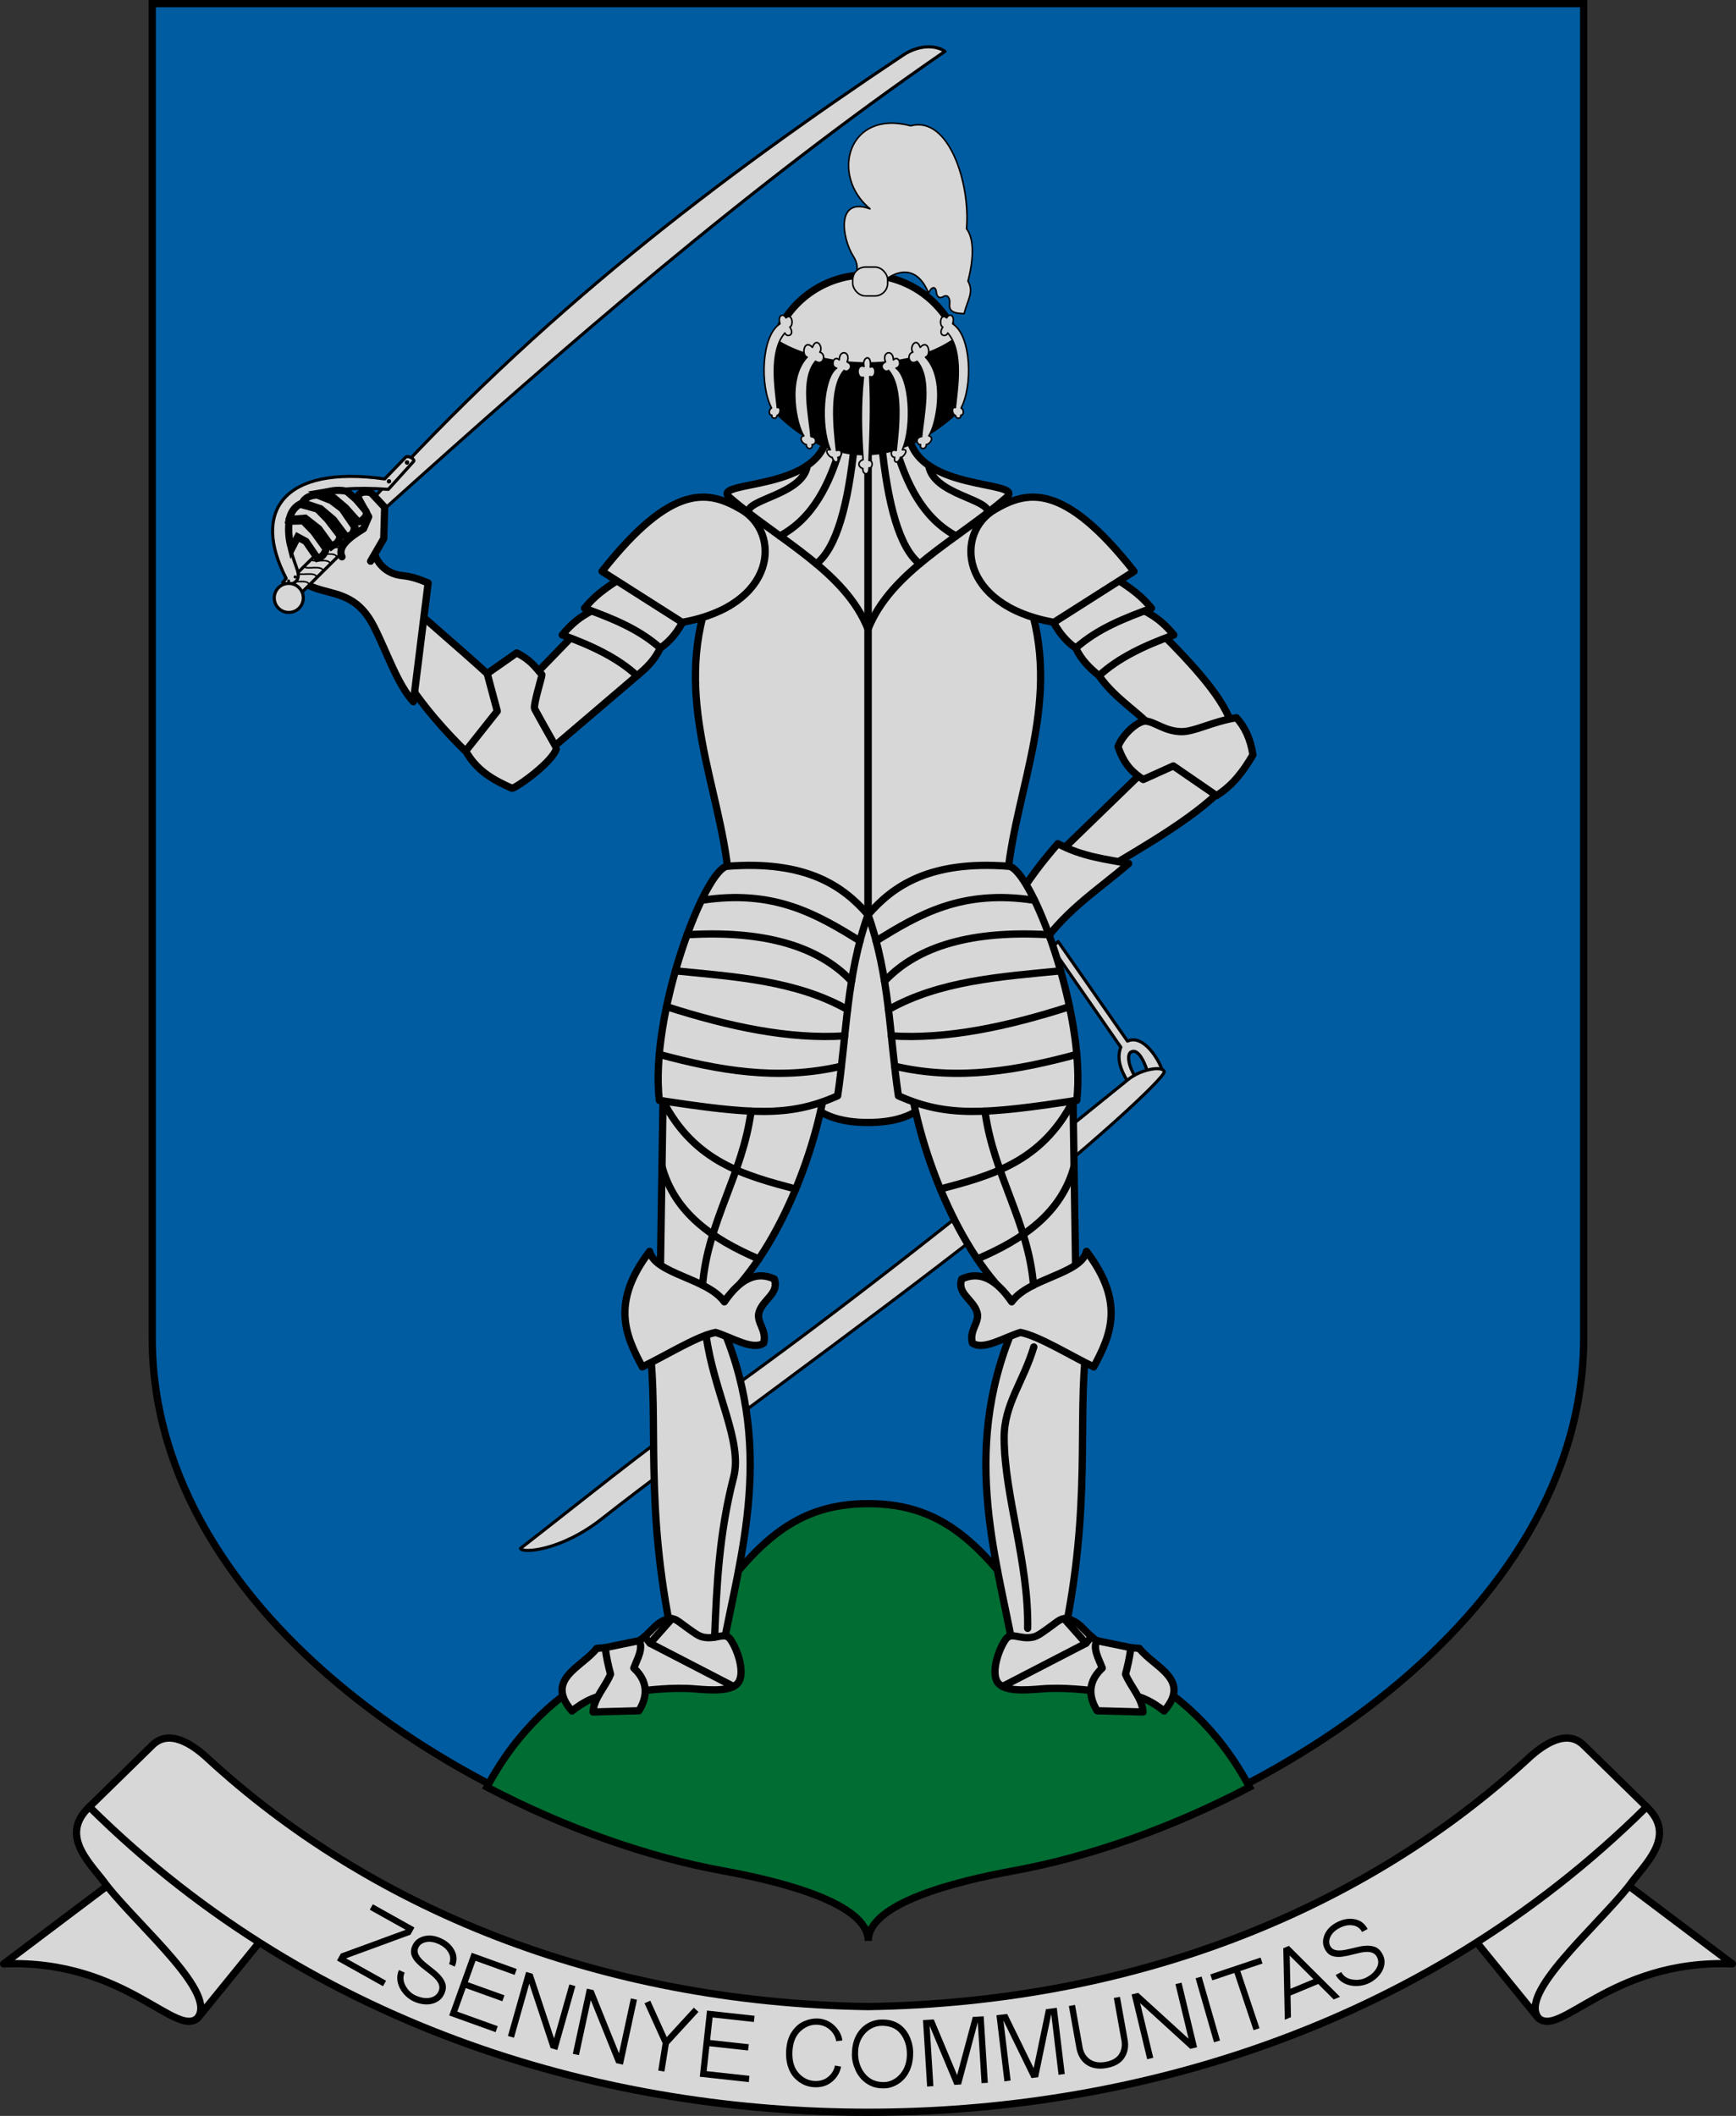 <?xml version="1.0" encoding="UTF-8" standalone="no"?>
<!-- Created with Inkscape (http://www.inkscape.org/) -->

<svg
   xmlns:dc="http://purl.org/dc/elements/1.1/"
   xmlns:cc="http://creativecommons.org/ns#"
   xmlns:rdf="http://www.w3.org/1999/02/22-rdf-syntax-ns#"
   xmlns:svg="http://www.w3.org/2000/svg"
   xmlns="http://www.w3.org/2000/svg"
   xmlns:sodipodi="http://sodipodi.sourceforge.net/DTD/sodipodi-0.dtd"
   xmlns:inkscape="http://www.inkscape.org/namespaces/inkscape"
   sodipodi:docname="HUN Zsennye COA.svg"
   inkscape:version="0.92.3 (2405546, 2018-03-11)"
   id="svg885"
   version="1.1"
   viewBox="0 0 167.303 203.9"
   height="203.9mm"
   width="167.303mm">
  <rect x="0" y="0" width="167.303" height="203.9" fill="#333333" stroke="none"/>
  <sodipodi:namedview
     inkscape:snap-text-baseline="false"
     inkscape:showpageshadow="true"
     inkscape:snap-nodes="true"
     inkscape:lockguides="false"
     inkscape:bbox-nodes="true"
     inkscape:snap-bbox-edge-midpoints="true"
     inkscape:snap-bbox-midpoints="true"
     inkscape:snap-object-midpoints="true"
     inkscape:snap-center="true"
     inkscape:guide-bbox="true"
     showborder="false"
     fit-margin-bottom="0"
     fit-margin-right="0"
     fit-margin-left="0"
     fit-margin-top="0"
     showguides="true"
     inkscape:snap-intersection-paths="true"
     inkscape:object-paths="true"
     inkscape:snap-global="false"
     inkscape:bbox-paths="true"
     inkscape:snap-bbox="true"
     inkscape:window-maximized="1"
     inkscape:window-y="27"
     inkscape:window-x="67"
     inkscape:window-height="1025"
     inkscape:window-width="1853"
     showgrid="false"
     inkscape:current-layer="layer3"
     inkscape:document-units="mm"
     inkscape:cy="558.12812"
     inkscape:cx="838.32058"
     inkscape:zoom="0.5"
     inkscape:pageshadow="2"
     inkscape:pageopacity="0.0"
     borderopacity="1.0"
     bordercolor="#666666"
     pagecolor="#ffffff"
     id="base"
     inkscape:snap-midpoints="true"
     inkscape:object-nodes="true"
     inkscape:snap-smooth-nodes="false" />
  <defs
     id="defs879">
    <inkscape:path-effect
       effect="skeletal"
       id="path-effect13994"
       is_visible="true"
       pattern="M 0,0 H 1"
       copytype="single_stretched"
       prop_scale="1"
       scale_y_rel="false"
       spacing="0"
       normal_offset="0"
       tang_offset="0"
       prop_units="false"
       vertical_pattern="false"
       fuse_tolerance="0" />
    <inkscape:path-effect
       fuse_tolerance="0"
       vertical_pattern="false"
       prop_units="false"
       tang_offset="0"
       normal_offset="0"
       spacing="0"
       scale_y_rel="false"
       prop_scale="1"
       copytype="single_stretched"
       pattern="M 0,0 H 1"
       is_visible="true"
       id="path-effect13988"
       effect="skeletal" />
    <inkscape:path-effect
       effect="skeletal"
       id="path-effect13982"
       is_visible="true"
       pattern="M 0,0 H 1"
       copytype="single_stretched"
       prop_scale="1"
       scale_y_rel="false"
       spacing="0"
       normal_offset="0"
       tang_offset="0"
       prop_units="false"
       vertical_pattern="false"
       fuse_tolerance="0" />
    <inkscape:path-effect
       effect="skeletal"
       id="path-effect13976"
       is_visible="true"
       pattern="M 0,0 H 1"
       copytype="single_stretched"
       prop_scale="1"
       scale_y_rel="false"
       spacing="0"
       normal_offset="0"
       tang_offset="0"
       prop_units="false"
       vertical_pattern="false"
       fuse_tolerance="0" />
    <inkscape:path-effect
       fuse_tolerance="0"
       vertical_pattern="false"
       prop_units="false"
       tang_offset="0"
       normal_offset="0"
       spacing="0"
       scale_y_rel="false"
       prop_scale="1"
       copytype="single_stretched"
       pattern="M 0,0 H 1"
       is_visible="true"
       id="path-effect13970"
       effect="skeletal" />
    <inkscape:path-effect
       effect="skeletal"
       id="path-effect13964"
       is_visible="true"
       pattern="M 0,0 H 1"
       copytype="single_stretched"
       prop_scale="1"
       scale_y_rel="false"
       spacing="0"
       normal_offset="0"
       tang_offset="0"
       prop_units="false"
       vertical_pattern="false"
       fuse_tolerance="0" />
    <inkscape:path-effect
       fuse_tolerance="0"
       vertical_pattern="false"
       prop_units="false"
       tang_offset="0"
       normal_offset="0"
       spacing="0"
       scale_y_rel="false"
       prop_scale="1"
       copytype="single_stretched"
       pattern="M 0,0 H 1"
       is_visible="true"
       id="path-effect13958"
       effect="skeletal" />
    <inkscape:path-effect
       fuse_tolerance="0"
       vertical_pattern="false"
       prop_units="false"
       tang_offset="0"
       normal_offset="0"
       spacing="0"
       scale_y_rel="false"
       prop_scale="1"
       copytype="single_stretched"
       pattern="M 0,0 H 1"
       is_visible="true"
       id="path-effect13952"
       effect="skeletal" />
    <inkscape:path-effect
       effect="skeletal"
       id="path-effect13946"
       is_visible="true"
       pattern="M 0,0 H 1"
       copytype="single_stretched"
       prop_scale="1"
       scale_y_rel="false"
       spacing="0"
       normal_offset="0"
       tang_offset="0"
       prop_units="false"
       vertical_pattern="false"
       fuse_tolerance="0" />
    <inkscape:path-effect
       fuse_tolerance="0"
       vertical_pattern="false"
       prop_units="false"
       tang_offset="0"
       normal_offset="0"
       spacing="0"
       scale_y_rel="false"
       prop_scale="1"
       copytype="single_stretched"
       pattern="M 0,0 H 1"
       is_visible="true"
       id="path-effect13940"
       effect="skeletal" />
    <inkscape:path-effect
       effect="skeletal"
       id="path-effect13934"
       is_visible="true"
       pattern="M 0,0 H 1"
       copytype="single_stretched"
       prop_scale="1"
       scale_y_rel="false"
       spacing="0"
       normal_offset="0"
       tang_offset="0"
       prop_units="false"
       vertical_pattern="false"
       fuse_tolerance="0" />
    <inkscape:path-effect
       effect="skeletal"
       id="path-effect13928"
       is_visible="true"
       pattern="M 0,0 H 1"
       copytype="single_stretched"
       prop_scale="1"
       scale_y_rel="false"
       spacing="0"
       normal_offset="0"
       tang_offset="0"
       prop_units="false"
       vertical_pattern="false"
       fuse_tolerance="0" />
    <inkscape:path-effect
       fuse_tolerance="0"
       vertical_pattern="false"
       prop_units="false"
       tang_offset="0"
       normal_offset="0"
       spacing="0"
       scale_y_rel="false"
       prop_scale="1"
       copytype="single_stretched"
       pattern="M 0,0 H 1"
       is_visible="true"
       id="path-effect13922"
       effect="skeletal" />
    <inkscape:path-effect
       effect="skeletal"
       id="path-effect13916"
       is_visible="true"
       pattern="M 0,0 H 1"
       copytype="single_stretched"
       prop_scale="1"
       scale_y_rel="false"
       spacing="0"
       normal_offset="0"
       tang_offset="0"
       prop_units="false"
       vertical_pattern="false"
       fuse_tolerance="0" />
    <inkscape:path-effect
       fuse_tolerance="0"
       vertical_pattern="false"
       prop_units="false"
       tang_offset="0"
       normal_offset="0"
       spacing="0"
       scale_y_rel="false"
       prop_scale="1"
       copytype="single_stretched"
       pattern="M 0,0 H 1"
       is_visible="true"
       id="path-effect13910"
       effect="skeletal" />
    <inkscape:path-effect
       fuse_tolerance="0"
       vertical_pattern="false"
       prop_units="false"
       tang_offset="0"
       normal_offset="0"
       spacing="0"
       scale_y_rel="false"
       prop_scale="1"
       copytype="single_stretched"
       pattern="M 0,0 H 1"
       is_visible="true"
       id="path-effect13904"
       effect="skeletal" />
    <inkscape:path-effect
       effect="skeletal"
       id="path-effect13898"
       is_visible="true"
       pattern="M 0,0 H 1"
       copytype="single_stretched"
       prop_scale="1"
       scale_y_rel="false"
       spacing="0"
       normal_offset="0"
       tang_offset="0"
       prop_units="false"
       vertical_pattern="false"
       fuse_tolerance="0" />
    <inkscape:path-effect
       fuse_tolerance="0"
       vertical_pattern="false"
       prop_units="false"
       tang_offset="0"
       normal_offset="0"
       spacing="0"
       scale_y_rel="false"
       prop_scale="1"
       copytype="single_stretched"
       pattern="M 0,0 H 1"
       is_visible="true"
       id="path-effect13892"
       effect="skeletal" />
    <inkscape:path-effect
       effect="skeletal"
       id="path-effect13886"
       is_visible="true"
       pattern="M 0,0 H 1"
       copytype="single_stretched"
       prop_scale="1"
       scale_y_rel="false"
       spacing="0"
       normal_offset="0"
       tang_offset="0"
       prop_units="false"
       vertical_pattern="false"
       fuse_tolerance="0" />
    <inkscape:path-effect
       effect="skeletal"
       id="path-effect13880"
       is_visible="true"
       pattern="M 0,0 H 1"
       copytype="single_stretched"
       prop_scale="1"
       scale_y_rel="false"
       spacing="0"
       normal_offset="0"
       tang_offset="0"
       prop_units="false"
       vertical_pattern="false"
       fuse_tolerance="0" />
    <inkscape:path-effect
       fuse_tolerance="0"
       vertical_pattern="false"
       prop_units="false"
       tang_offset="0"
       normal_offset="0"
       spacing="0"
       scale_y_rel="false"
       prop_scale="1"
       copytype="single_stretched"
       pattern="M 0,0 H 1"
       is_visible="true"
       id="path-effect13874"
       effect="skeletal" />
    <inkscape:path-effect
       effect="skeletal"
       id="path-effect13868"
       is_visible="true"
       pattern="M 0,0 H 1"
       copytype="single_stretched"
       prop_scale="1"
       scale_y_rel="false"
       spacing="0"
       normal_offset="0"
       tang_offset="0"
       prop_units="false"
       vertical_pattern="false"
       fuse_tolerance="0" />
    <inkscape:path-effect
       fuse_tolerance="0"
       vertical_pattern="false"
       prop_units="false"
       tang_offset="0"
       normal_offset="0"
       spacing="0"
       scale_y_rel="false"
       prop_scale="1"
       copytype="single_stretched"
       pattern="M 0,0 H 1"
       is_visible="true"
       id="path-effect13862"
       effect="skeletal" />
    <inkscape:path-effect
       fuse_tolerance="0"
       vertical_pattern="false"
       prop_units="false"
       tang_offset="0"
       normal_offset="0"
       spacing="0"
       scale_y_rel="false"
       prop_scale="1"
       copytype="single_stretched"
       pattern="M 0,0 H 1"
       is_visible="true"
       id="path-effect13856"
       effect="skeletal" />
    <inkscape:path-effect
       effect="skeletal"
       id="path-effect11948"
       is_visible="true"
       pattern="M 0,0 H 1"
       copytype="single_stretched"
       prop_scale="1"
       scale_y_rel="false"
       spacing="0"
       normal_offset="0"
       tang_offset="0"
       prop_units="false"
       vertical_pattern="false"
       fuse_tolerance="0" />
    <inkscape:path-effect
       effect="skeletal"
       id="path-effect5193"
       is_visible="true"
       pattern="M 0,0 H 1"
       copytype="single_stretched"
       prop_scale="1"
       scale_y_rel="false"
       spacing="0"
       normal_offset="0"
       tang_offset="0"
       prop_units="false"
       vertical_pattern="false"
       fuse_tolerance="0" />
    <inkscape:path-effect
       effect="skeletal"
       id="path-effect5169"
       is_visible="true"
       pattern="m -12.402,-1.422 h 1"
       copytype="single_stretched"
       prop_scale="1"
       scale_y_rel="false"
       spacing="0"
       normal_offset="0"
       tang_offset="0"
       prop_units="false"
       vertical_pattern="false"
       fuse_tolerance="0" />
    <clipPath
       id="clipPath1698"
       clipPathUnits="userSpaceOnUse">
      <path
         inkscape:connector-curvature="0"
         id="path1700"
         d="m 578.477,632.853 c 0.092,1.045 0.191,2.077 0.298,3.096 0.107,1.019 0.221,2.025 0.343,3.019 0.852,6.955 2.064,13.287 3.588,19.06 0,0 0,5.3e-4 0,5.3e-4 0.109,0.412 0.219,0.822 0.331,1.228 0.224,0.813 0.455,1.616 0.691,2.407 2.246,7.515 5.045,14.027 8.27,19.694 0.34,0.597 0.684,1.184 1.032,1.762 5.233,8.672 11.497,15.283 18.296,20.463 0.718,0.547 1.444,1.074 2.174,1.59 0.191,0.135 0.381,0.274 0.573,0.407 0.924,0.641 1.857,1.259 2.797,1.854 0.94,0.595 1.887,1.167 2.84,1.719 0.953,0.551 1.912,1.082 2.876,1.593 1.446,0.767 2.902,1.489 4.365,2.174 0.976,0.456 1.954,0.895 2.935,1.318 1.471,0.635 2.945,1.234 4.42,1.802 0.492,0.19 0.983,0.376 1.475,0.559 0,0 5.3e-4,0 5.3e-4,0 0.491,0.183 0.983,0.363 1.474,0.54 1.965,0.708 3.925,1.367 5.873,1.991 1.947,0.623 3.88,1.211 5.79,1.774 0.955,0.282 1.904,0.557 2.846,0.828 0.306,0.088 0.613,0.178 0.92,0.271 0.615,0.185 1.231,0.379 1.84,0.583 0.609,0.204 1.21,0.417 1.794,0.64 0.584,0.223 1.151,0.455 1.691,0.697 0.27,0.121 0.534,0.245 0.79,0.371 0.512,0.252 0.994,0.514 1.435,0.785 0,0 0,0 0,0 0.221,0.136 0.431,0.274 0.63,0.415 0,0 0,0 0,0 0.2,0.141 0.388,0.284 0.564,0.43 0.176,0.146 0.34,0.294 0.49,0.445 0.15,0.151 0.287,0.305 0.409,0.461 0.122,0.156 0.23,0.315 0.322,0.476 0,0 0,0 0,0 0.092,0.161 0.168,0.325 0.227,0.491 0.03,-0.083 0.063,-0.166 0.101,-0.248 0.02,-0.042 0.043,-0.084 0.065,-0.126 0.02,-0.039 0.038,-0.079 0.06,-0.118 0,0 0,0 0,0 0.046,-0.081 0.096,-0.161 0.149,-0.24 0.107,-0.159 0.23,-0.315 0.366,-0.469 0.068,-0.077 0.14,-0.153 0.215,-0.228 0.072,-0.072 0.147,-0.143 0.224,-0.214 0.004,-0.003 0.007,-0.007 0.011,-0.01 0,0 0,0 0,0 0.011,-0.01 0.023,-0.019 0.034,-0.029 0.108,-0.097 0.223,-0.193 0.342,-0.288 0.141,-0.113 0.288,-0.224 0.443,-0.334 0.2,-0.141 0.41,-0.279 0.631,-0.415 0.441,-0.272 0.923,-0.534 1.435,-0.785 0.512,-0.252 1.055,-0.494 1.62,-0.726 0,0 0,0 0,0 0.17,-0.07 0.346,-0.137 0.52,-0.206 0.192,-0.075 0.385,-0.15 0.58,-0.223 0.509,-0.191 1.028,-0.376 1.554,-0.552 0.609,-0.204 1.225,-0.398 1.84,-0.583 0.307,-0.092 0.615,-0.183 0.92,-0.271 0.942,-0.271 1.891,-0.547 2.846,-0.828 1.91,-0.563 3.843,-1.151 5.79,-1.774 1.46,-0.468 2.928,-0.955 4.4,-1.469 0.85,-0.296 1.701,-0.603 2.552,-0.917 0.623,-0.23 1.247,-0.463 1.87,-0.704 1.475,-0.569 2.95,-1.168 4.42,-1.802 0.98,-0.423 1.959,-0.862 2.935,-1.318 1.463,-0.684 2.919,-1.407 4.365,-2.174 0.964,-0.511 1.923,-1.042 2.876,-1.593 0.953,-0.551 1.9,-1.124 2.84,-1.719 0.94,-0.595 1.873,-1.212 2.797,-1.854 0.924,-0.641 1.84,-1.307 2.747,-1.997 8.612,-6.561 16.365,-15.418 22.252,-27.852 0.31,-0.654 0.614,-1.319 0.914,-1.993 0.299,-0.674 0.594,-1.359 0.882,-2.054 0.289,-0.695 0.572,-1.4 0.849,-2.115 0.416,-1.073 0.82,-2.17 1.21,-3.291 0.391,-1.121 0.768,-2.267 1.132,-3.436 0.121,-0.39 0.241,-0.783 0.359,-1.178 0.236,-0.791 0.467,-1.593 0.691,-2.407 0.224,-0.813 0.442,-1.638 0.653,-2.474 0.951,-3.763 1.772,-7.759 2.449,-12.005 0.226,-1.415 0.435,-2.858 0.629,-4.329 0.065,-0.49 0.127,-0.984 0.188,-1.481 0.122,-0.994 0.236,-2 0.343,-3.019 0.107,-1.019 0.206,-2.051 0.298,-3.096 z"
         style="opacity:1;vector-effect:none;fill:#006d33;fill-opacity:1;fill-rule:evenodd;stroke:#000000;stroke-width:0.6;stroke-linecap:round;stroke-linejoin:round;stroke-miterlimit:4;stroke-dasharray:none;stroke-dashoffset:0;stroke-opacity:1" />
    </clipPath>
    <clipPath
       id="clipPath1119"
       clipPathUnits="userSpaceOnUse">
      <path
         sodipodi:nodetypes="ccc"
         inkscape:connector-curvature="0"
         id="path1121"
         d="m 2357.903,1513.536 c -11.345,-30.747 -23.531,-54.892 -26.662,-150.175 46.292,48.275 86.903,105.306 89.786,151.542"
         style="opacity:1;vector-effect:none;fill:none;fill-opacity:1;stroke:#ff00ff;stroke-width:0.1;stroke-linecap:round;stroke-linejoin:round;stroke-miterlimit:4;stroke-dasharray:none;stroke-dashoffset:0;stroke-opacity:1" />
    </clipPath>
    <clipPath
       id="clipPath2024"
       clipPathUnits="userSpaceOnUse">
      <path
         style="opacity:1;vector-effect:none;fill:none;fill-opacity:1;stroke:#000000;stroke-width:0.8;stroke-linecap:round;stroke-linejoin:miter;stroke-miterlimit:4;stroke-dasharray:none;stroke-dashoffset:0;stroke-opacity:1"
         d="M 2091.447,1874.763 V 1759.283 h -83.656 -83.656 v 115.48 c 0,42.14 49.441,65.483 83.656,78.727 34.214,-13.244 83.656,-36.587 83.656,-78.727 z"
         id="path2026"
         inkscape:connector-curvature="0"
         sodipodi:nodetypes="scccscs"
         inkscape:transform-center-x="-41.588892"
         inkscape:transform-center-y="104.40785" />
    </clipPath>
    <clipPath
       id="clipPath2857"
       clipPathUnits="userSpaceOnUse">
      <path
         inkscape:transform-center-y="37.67748"
         inkscape:transform-center-x="29.949267"
         style="opacity:1;vector-effect:none;fill:none;fill-opacity:1;stroke:#ff00ff;stroke-width:0.5;stroke-linecap:round;stroke-linejoin:round;stroke-miterlimit:4;stroke-dasharray:none;stroke-dashoffset:0;stroke-opacity:1"
         d="m 8921.56,7592.365 c -3.887,4.975 -9.946,5.926 -15.248,1.403 -2.469,4.963 -9.937,7.245 -14.499,2.432 -0.585,4.425 -5.941,7.651 -11.412,4.022 -3.192,9.546 -15.153,2.676 -18.569,-4.022 l -0.565,0.466 c 6.522,5.41 16.588,10.346 18.885,1.233 4.348,2.205 9.084,2.721 11.251,-3.995 3.538,3.639 11.296,3.385 14.381,-3.187 5.549,3.345 14.498,5.402 15.743,-7.066"
         id="path2859"
         inkscape:connector-curvature="0"
         sodipodi:nodetypes="cccccccccc" />
    </clipPath>
  </defs>
  <g
     transform="translate(-15141.183,-13032.842)"
     inkscape:label="RASZTER"
     id="layer3"
     inkscape:groupmode="layer"
     style="display:inline">
    <path
       inkscape:connector-curvature="0"
       id="path1060"
       d=""
       style="fill:#000000;stroke-width:1" />
  </g>
  <g
     transform="translate(-15141.183,-13032.842)"
     id="layer1"
     inkscape:groupmode="layer"
     inkscape:label="Layer 1">
    <g
       id="g3867"
       transform="translate(-232.833)" />
    <path
       transform="matrix(0.265,0,0,0.265,6641.028,5950.036)"
       inkscape:connector-curvature="0"
       id="path2674"
       d=""
       style="opacity:1;fill:#000000;fill-opacity:1;stroke:#000000;stroke-width:1.512;stroke-linecap:butt;stroke-linejoin:miter;stroke-miterlimit:4;stroke-dasharray:none;stroke-dashoffset:0;stroke-opacity:1" />
    <path
       inkscape:connector-curvature="0"
       id="path1254"
       d="m 8611.253,7310.579 v -32.639 h 77.724 77.724 v 32.639 32.639 h -77.724 -77.724 z"
       style="fill:#fcfcfc;stroke-width:1" />
    <flowRoot
       transform="matrix(0.265,0,0,0.265,8845.328,7734.676)"
       style="font-style:normal;font-weight:normal;font-size:40px;line-height:1.25;font-family:sans-serif;letter-spacing:0px;word-spacing:0px;fill:#000000;fill-opacity:1;stroke:none"
       id="flowRoot1990"
       xml:space="preserve"><flowRegion
         id="flowRegion1992"><rect
           y="1433.739"
           x="457.498"
           height="162.635"
           width="526.087"
           id="rect1994" /></flowRegion><flowPara
         id="flowPara1996" /></flowRoot>    <path
       inkscape:connector-curvature="0"
       id="path1024"
       d="m 10357.08,9086.669 -1.575,9.727"
       style="opacity:1;vector-effect:none;fill:none;fill-opacity:1;stroke:#ff00ff;stroke-width:0.05;stroke-linecap:round;stroke-linejoin:round;stroke-miterlimit:4;stroke-dasharray:none;stroke-dashoffset:0;stroke-opacity:1" />
    <g
       transform="rotate(1.061,10569.133,10431.16)"
       id="g1541" />
    <path
       style="fill:#fdfafa;stroke-width:1"
       d="m 13778.938,11235.08 v -94.319 h 58.759 58.758 v 94.319 94.318 h -58.758 -58.759 z"
       id="path5554"
       inkscape:connector-curvature="0" />
    <g
       id="g1329">
      <g
         transform="translate(-37.042)"
         id="g7973">
        <path
           style="opacity:1;vector-effect:none;fill:#005ca1;fill-opacity:1;stroke:#000000;stroke-width:0.7;stroke-linecap:round;stroke-linejoin:miter;stroke-miterlimit:4;stroke-dasharray:none;stroke-dashoffset:0;stroke-opacity:1"
           d="m 15247.823,13212.702 c -23.105,-4.222 -54.928,-23.792 -54.928,-50.923 v -128.587 h 137.953 v 128.587 c 0,27.131 -31.823,46.701 -54.928,50.923 -5.679,1.037 -14.049,3.135 -14.048,6.757 0,-3.622 -8.37,-5.72 -14.049,-6.757 z"
           id="path7960"
           inkscape:connector-curvature="0"
           sodipodi:nodetypes="ssccsscs"
           inkscape:transform-center-x="34.488133"
           inkscape:transform-center-y="-116.61972" />
        <path
           inkscape:connector-curvature="0"
           style="opacity:1;vector-effect:none;fill:#006d33;fill-opacity:1;stroke:#000000;stroke-width:2.646;stroke-linecap:round;stroke-linejoin:miter;stroke-miterlimit:4;stroke-dasharray:none;stroke-dashoffset:0;stroke-opacity:1"
           d="m 68.096,843.682 c -28.653,0 -43.475,16.353 -65.865,49.998 -12.216,3.02 -50.022,10.32 -72.805,53.072 28.666,15.056 58.681,25.479 85.572,30.393 21.464,3.919 53.098,11.848 53.098,25.537 -0.004,-13.689 31.632,-21.618 53.096,-25.537 26.892,-4.914 56.904,-15.336 85.57,-30.393 -22.783,-42.751 -60.589,-50.053 -72.805,-53.072 -22.39,-33.645 -37.213,-49.998 -65.861,-49.998 z"
           transform="matrix(0.265,0,0,0.265,15243.855,12954.166)"
           id="path7962" />
      </g>
      <g
         transform="translate(-179.917,-31.75)"
         id="g8082">
        <g
           id="g7992">
          <path
             style="opacity:1;vector-effect:none;fill:#d7d7d7;fill-opacity:1;stroke:#000000;stroke-width:0.7;stroke-linecap:round;stroke-linejoin:round;stroke-miterlimit:4;stroke-dasharray:none;stroke-dashoffset:0;stroke-opacity:1"
             d="m 15479.791,13238.709 c 3.062,2.89 -0.356,5.653 -1.701,7.628 l 9.963,7.507 c -11.906,-0.49 -16.819,7.549 -18.849,5.051 l -7.718,-9.495"
             id="path7981"
             inkscape:connector-curvature="0"
             sodipodi:nodetypes="cccsc"
             inkscape:transform-center-x="-70.017895"
             inkscape:transform-center-y="-23.055226" />
          <path
             inkscape:transform-center-y="-23.055226"
             inkscape:transform-center-x="70.018142"
             sodipodi:nodetypes="cccsc"
             inkscape:connector-curvature="0"
             id="path7977"
             d="m 15329.712,13238.709 c -3.062,2.89 0.356,5.653 1.701,7.628 l -9.963,7.507 c 11.906,-0.49 16.819,7.549 18.849,5.051 l 7.718,-9.495"
             style="opacity:1;vector-effect:none;fill:#d7d7d7;fill-opacity:1;stroke:#000000;stroke-width:0.7;stroke-linecap:round;stroke-linejoin:round;stroke-miterlimit:4;stroke-dasharray:none;stroke-dashoffset:0;stroke-opacity:1" />
          <path
             inkscape:transform-center-y="-21.987279"
             inkscape:transform-center-x="37.519634"
             sodipodi:nodetypes="csscssccc"
             inkscape:connector-curvature="0"
             id="path7975"
             d="m 15329.712,13238.709 6.086,-5.953 c 1.583,-1.548 3.777,-0.139 5.291,1.257 15.517,14.308 37.486,23.548 63.663,23.944 26.176,-0.396 48.145,-9.636 63.662,-23.944 1.514,-1.396 3.708,-2.805 5.291,-1.257 l 6.086,5.953 c -22.092,21.876 -50.542,29.433 -75.039,29.433 -24.498,0 -52.948,-7.557 -75.04,-29.433 z"
             style="opacity:1;vector-effect:none;fill:#d7d7d7;fill-opacity:1;stroke:#000000;stroke-width:0.7;stroke-linecap:round;stroke-linejoin:round;stroke-miterlimit:4;stroke-dasharray:none;stroke-dashoffset:0;stroke-opacity:1" />
          <path
             inkscape:transform-center-y="-19.38697"
             inkscape:transform-center-x="68.81798"
             sodipodi:nodetypes="cc"
             inkscape:connector-curvature="0"
             id="path7979"
             d="m 15331.413,13246.337 c 3.38,4.196 10.698,10.373 8.702,12.749"
             style="opacity:1;vector-effect:none;fill:none;fill-opacity:1;stroke:#000000;stroke-width:0.7;stroke-linecap:round;stroke-linejoin:round;stroke-miterlimit:4;stroke-dasharray:none;stroke-dashoffset:0;stroke-opacity:1" />
          <path
             style="opacity:1;vector-effect:none;fill:#d7d7d7;fill-opacity:1;stroke:#000000;stroke-width:0.7;stroke-linecap:round;stroke-linejoin:round;stroke-miterlimit:4;stroke-dasharray:none;stroke-dashoffset:0;stroke-opacity:1"
             d="m 15478.09,13246.337 c -3.38,4.196 -10.698,10.373 -8.702,12.749"
             id="path7985"
             inkscape:connector-curvature="0"
             sodipodi:nodetypes="cc"
             inkscape:transform-center-x="-68.817733"
             inkscape:transform-center-y="-19.38697" />
        </g>
        <g
           aria-label="ZSENNYE COMMUNITAS"
           transform="rotate(-1.66,15383.564,13153.468)"
           style="font-style:normal;font-variant:normal;font-weight:normal;font-stretch:normal;font-size:8.969px;line-height:1.25;font-family:AnjaliOldLipi;-inkscape-font-specification:'AnjaliOldLipi, Normal';font-variant-ligatures:normal;font-variant-caps:normal;font-variant-numeric:normal;font-feature-settings:normal;text-align:start;letter-spacing:0px;word-spacing:0px;writing-mode:lr-tb;text-anchor:start;fill:#000000;fill-opacity:1;stroke:none;stroke-width:0.265"
           id="text8015">
          <path
             inkscape:connector-curvature="0"
             d="m 15357.839,13250.325 -6.274,2.098 3.797,2.269 -0.31,0.519 -4.361,-2.607 0.391,-0.654 6.312,-2.11 -3.402,-2.033 0.31,-0.519 3.943,2.357 z"
             style="font-style:normal;font-variant:normal;font-weight:normal;font-stretch:normal;font-size:8.969px;font-family:AnjaliOldLipi;-inkscape-font-specification:'AnjaliOldLipi, Normal';font-variant-ligatures:normal;font-variant-caps:normal;font-variant-numeric:normal;font-feature-settings:normal;text-align:start;writing-mode:lr-tb;text-anchor:start;stroke-width:0.265"
             id="path8022" />
          <path
             inkscape:connector-curvature="0"
             d="m 15361.473,13253.257 q 0.267,-0.551 -0.02,-1.096 -0.287,-0.543 -0.949,-0.864 -0.658,-0.319 -1.203,-0.209 -0.544,0.107 -0.746,0.534 -0.289,0.585 0.593,1.378 0.243,0.22 0.487,0.421 0.243,0.201 0.463,0.39 0.22,0.189 0.408,0.392 0.425,0.459 0.558,0.918 0.133,0.459 -0.135,1.011 -0.265,0.547 -0.838,0.795 -0.715,0.301 -1.612,0.04 -0.247,-0.07 -0.504,-0.195 -0.252,-0.122 -0.515,-0.333 -0.259,-0.208 -0.458,-0.46 -0.42,-0.53 -0.525,-1.136 -0.105,-0.606 0.156,-1.146 l 0.544,0.264 q -0.286,0.601 0.05,1.273 0.341,0.671 0.972,0.977 0.636,0.304 1.207,0.259 0.709,-0.06 0.99,-0.635 0.323,-0.666 -0.592,-1.479 -0.258,-0.232 -0.511,-0.433 -0.251,-0.204 -0.469,-0.388 -0.216,-0.187 -0.4,-0.379 -0.409,-0.422 -0.539,-0.855 -0.129,-0.437 0.121,-0.943 0.315,-0.651 1.095,-0.842 0.783,-0.19 1.665,0.238 0.883,0.428 1.261,1.195 0.377,0.767 -0.01,1.571 z"
             style="font-style:normal;font-variant:normal;font-weight:normal;font-stretch:normal;font-size:8.969px;font-family:AnjaliOldLipi;-inkscape-font-specification:'AnjaliOldLipi, Normal';font-variant-ligatures:normal;font-variant-caps:normal;font-variant-numeric:normal;font-feature-settings:normal;text-align:start;writing-mode:lr-tb;text-anchor:start;stroke-width:0.265"
             id="path8024" />
          <path
             inkscape:connector-curvature="0"
             d="m 15366.505,13256.992 -3.489,-1.371 -0.882,2.246 3.86,1.516 -0.223,0.567 -4.422,-1.737 2.345,-5.972 4.288,1.684 -0.221,0.563 -3.725,-1.464 -0.799,2.035 3.489,1.37 z"
             style="font-style:normal;font-variant:normal;font-weight:normal;font-stretch:normal;font-size:8.969px;font-family:AnjaliOldLipi;-inkscape-font-specification:'AnjaliOldLipi, Normal';font-variant-ligatures:normal;font-variant-caps:normal;font-variant-numeric:normal;font-feature-settings:normal;text-align:start;writing-mode:lr-tb;text-anchor:start;stroke-width:0.265"
             id="path8026" />
          <path
             inkscape:connector-curvature="0"
             d="m 15371.025,13261.639 -1.875,-6.265 -1.625,5.163 -0.577,-0.181 1.928,-6.124 0.623,0.196 1.885,6.291 1.626,-5.163 0.576,0.181 -1.921,6.104 z"
             style="font-style:normal;font-variant:normal;font-weight:normal;font-stretch:normal;font-size:8.969px;font-family:AnjaliOldLipi;-inkscape-font-specification:'AnjaliOldLipi, Normal';font-variant-ligatures:normal;font-variant-caps:normal;font-variant-numeric:normal;font-feature-settings:normal;text-align:start;writing-mode:lr-tb;text-anchor:start;stroke-width:0.265"
             id="path8028" />
          <path
             inkscape:connector-curvature="0"
             d="m 15377.298,13263.273 -2.268,-6.134 -1.295,5.256 -0.587,-0.145 1.536,-6.234 0.634,0.156 2.28,6.16 1.295,-5.256 0.587,0.145 -1.531,6.212 z"
             style="font-style:normal;font-variant:normal;font-weight:normal;font-stretch:normal;font-size:8.969px;font-family:AnjaliOldLipi;-inkscape-font-specification:'AnjaliOldLipi, Normal';font-variant-ligatures:normal;font-variant-caps:normal;font-variant-numeric:normal;font-feature-settings:normal;text-align:start;writing-mode:lr-tb;text-anchor:start;stroke-width:0.265"
             id="path8030" />
          <path
             inkscape:connector-curvature="0"
             d="m 15380.758,13257.35 1.485,3.557 2.688,-2.764 0.438,0.421 -2.949,3.036 -0.495,2.616 -0.594,-0.112 0.495,-2.621 -1.629,-3.9 z"
             style="font-style:normal;font-variant:normal;font-weight:normal;font-stretch:normal;font-size:8.969px;font-family:AnjaliOldLipi;-inkscape-font-specification:'AnjaliOldLipi, Normal';font-variant-ligatures:normal;font-variant-caps:normal;font-variant-numeric:normal;font-feature-settings:normal;text-align:start;writing-mode:lr-tb;text-anchor:start;stroke-width:0.265"
             id="path8032" />
          <path
             inkscape:connector-curvature="0"
             d="m 15390.038,13262.421 -3.713,-0.516 -0.332,2.391 4.108,0.57 -0.08,0.603 -4.706,-0.653 0.882,-6.355 4.563,0.633 -0.08,0.599 -3.965,-0.551 -0.3,2.165 3.713,0.515 z"
             style="font-style:normal;font-variant:normal;font-weight:normal;font-stretch:normal;font-size:8.969px;font-family:AnjaliOldLipi;-inkscape-font-specification:'AnjaliOldLipi, Normal';font-variant-ligatures:normal;font-variant-caps:normal;font-variant-numeric:normal;font-feature-settings:normal;text-align:start;writing-mode:lr-tb;text-anchor:start;stroke-width:0.265"
             id="path8034" />
          <path
             inkscape:connector-curvature="0"
             d="m 15398.555,13261.779 q -0.07,-0.619 -0.562,-1.107 -0.492,-0.487 -1.252,-0.541 -0.76,-0.05 -1.456,0.467 -0.872,0.654 -0.977,2.069 -0.1,1.42 0.656,2.194 0.61,0.622 1.396,0.683 0.791,0.06 1.331,-0.371 0.54,-0.431 0.677,-1.063 l 0.588,0.13 q -0.193,0.856 -0.901,1.42 -0.707,0.56 -1.725,0.488 -1.017,-0.07 -1.793,-0.835 -0.583,-0.573 -0.777,-1.548 -0.1,-0.503 -0.06,-1.141 0.09,-1.175 0.604,-1.884 0.516,-0.715 1.203,-0.982 0.691,-0.271 1.315,-0.227 0.953,0.07 1.6,0.724 0.651,0.657 0.73,1.462 z"
             style="font-style:normal;font-variant:normal;font-weight:normal;font-stretch:normal;font-size:8.969px;font-family:AnjaliOldLipi;-inkscape-font-specification:'AnjaliOldLipi, Normal';font-variant-ligatures:normal;font-variant-caps:normal;font-variant-numeric:normal;font-feature-settings:normal;text-align:start;writing-mode:lr-tb;text-anchor:start;stroke-width:0.265"
             id="path8036" />
          <path
             inkscape:connector-curvature="0"
             d="m 15402.979,13260.416 q -0.481,-0.01 -0.928,0.199 -0.447,0.21 -0.761,0.571 -0.638,0.74 -0.661,1.839 -0.02,1.1 0.578,1.914 0.652,0.881 1.821,0.905 0.451,0.01 0.876,-0.192 0.429,-0.206 0.743,-0.567 0.66,-0.757 0.684,-1.9 0.02,-1.143 -0.564,-1.943 -0.583,-0.801 -1.788,-0.826 z m -2.127,0.341 q 0.391,-0.448 0.952,-0.703 0.566,-0.256 1.166,-0.243 0.604,0.01 1.005,0.144 0.404,0.131 0.724,0.361 0.612,0.446 0.934,1.202 0.321,0.756 0.305,1.557 -0.02,0.801 -0.244,1.406 -0.223,0.604 -0.618,1.047 -0.395,0.438 -0.939,0.685 -0.539,0.247 -1.104,0.236 -0.565,-0.01 -0.974,-0.152 -0.409,-0.144 -0.736,-0.388 -0.639,-0.473 -0.977,-1.247 -0.335,-0.778 -0.319,-1.526 0.02,-0.749 0.225,-1.341 0.21,-0.595 0.6,-1.038 z"
             style="font-style:normal;font-variant:normal;font-weight:normal;font-stretch:normal;font-size:8.969px;font-family:AnjaliOldLipi;-inkscape-font-specification:'AnjaliOldLipi, Normal';font-variant-ligatures:normal;font-variant-caps:normal;font-variant-numeric:normal;font-feature-settings:normal;text-align:start;writing-mode:lr-tb;text-anchor:start;stroke-width:0.265"
             id="path8038" />
          <path
             inkscape:connector-curvature="0"
             d="m 15410.108,13265.374 1.67,-5.559 1.054,-0.03 0.212,6.416 -0.604,0.02 -0.194,-5.882 -1.78,5.952 -0.647,0.02 -2.22,-5.767 0.193,5.83 -0.604,0.02 -0.212,-6.413 1.042,-0.03 z"
             style="font-style:normal;font-variant:normal;font-weight:normal;font-stretch:normal;font-size:8.969px;font-family:AnjaliOldLipi;-inkscape-font-specification:'AnjaliOldLipi, Normal';font-variant-ligatures:normal;font-variant-caps:normal;font-variant-numeric:normal;font-feature-settings:normal;text-align:start;writing-mode:lr-tb;text-anchor:start;stroke-width:0.265"
             id="path8040" />
          <path
             inkscape:connector-curvature="0"
             d="m 15417.502,13264.919 1.347,-5.646 1.051,-0.1 0.582,6.394 -0.602,0.06 -0.533,-5.862 -1.434,6.045 -0.645,0.06 -2.549,-5.63 0.529,5.809 -0.602,0.06 -0.581,-6.39 1.038,-0.09 z"
             style="font-style:normal;font-variant:normal;font-weight:normal;font-stretch:normal;font-size:8.969px;font-family:AnjaliOldLipi;-inkscape-font-specification:'AnjaliOldLipi, Normal';font-variant-ligatures:normal;font-variant-caps:normal;font-variant-numeric:normal;font-feature-settings:normal;text-align:start;writing-mode:lr-tb;text-anchor:start;stroke-width:0.265"
             id="path8042" />
          <path
             inkscape:connector-curvature="0"
             d="m 15421.663,13258.944 0.618,4.141 q 0.101,0.645 0.57,1.062 0.587,0.519 1.596,0.369 1.282,-0.192 1.551,-1.21 0.1,-0.374 0.04,-0.781 l -0.619,-4.141 0.598,-0.09 0.618,4.141 q 0.132,0.883 -0.264,1.584 -0.504,0.895 -1.833,1.093 -0.901,0.135 -1.575,-0.163 -0.825,-0.369 -1.152,-1.285 -0.09,-0.252 -0.127,-0.49 l -0.618,-4.141 z"
             style="font-style:normal;font-variant:normal;font-weight:normal;font-stretch:normal;font-size:8.969px;font-family:AnjaliOldLipi;-inkscape-font-specification:'AnjaliOldLipi, Normal';font-variant-ligatures:normal;font-variant-caps:normal;font-variant-numeric:normal;font-feature-settings:normal;text-align:start;writing-mode:lr-tb;text-anchor:start;stroke-width:0.265"
             id="path8044" />
          <path
             inkscape:connector-curvature="0"
             d="m 15432.645,13263.499 -4.703,-4.545 1.111,5.298 -0.591,0.124 -1.318,-6.284 0.639,-0.134 4.724,4.563 -1.111,-5.298 0.592,-0.124 1.313,6.262 z"
             style="font-style:normal;font-variant:normal;font-weight:normal;font-stretch:normal;font-size:8.969px;font-family:AnjaliOldLipi;-inkscape-font-specification:'AnjaliOldLipi, Normal';font-variant-ligatures:normal;font-variant-caps:normal;font-variant-numeric:normal;font-feature-settings:normal;text-align:start;writing-mode:lr-tb;text-anchor:start;stroke-width:0.265"
             id="path8046" />
          <path
             inkscape:connector-curvature="0"
             d="m 15433.938,13256.566 1.593,6.215 -0.585,0.15 -1.593,-6.215 z"
             style="font-style:normal;font-variant:normal;font-weight:normal;font-stretch:normal;font-size:8.969px;font-family:AnjaliOldLipi;-inkscape-font-specification:'AnjaliOldLipi, Normal';font-variant-ligatures:normal;font-variant-caps:normal;font-variant-numeric:normal;font-feature-settings:normal;text-align:start;writing-mode:lr-tb;text-anchor:start;stroke-width:0.265"
             id="path8048" />
          <path
             inkscape:connector-curvature="0"
             d="m 15434.78,13256.383 4.886,-1.481 0.176,0.578 -2.163,0.656 1.688,5.565 -0.578,0.176 -1.688,-5.566 -2.146,0.651 z"
             style="font-style:normal;font-variant:normal;font-weight:normal;font-stretch:normal;font-size:8.969px;font-family:AnjaliOldLipi;-inkscape-font-specification:'AnjaliOldLipi, Normal';font-variant-ligatures:normal;font-variant-caps:normal;font-variant-numeric:normal;font-feature-settings:normal;text-align:start;writing-mode:lr-tb;text-anchor:start;stroke-width:0.265"
             id="path8050" />
          <path
             inkscape:connector-curvature="0"
             d="m 15441.882,13254.066 0.548,-0.209 4.781,5.047 -0.614,0.235 -1.446,-1.53 -2.7,1.031 -0.02,2.088 -0.601,0.23 z m 0.599,0.723 q 0,0.812 -0.01,1.609 0,0.79 -0.01,1.593 l 2.242,-0.856 z"
             style="font-style:normal;font-variant:normal;font-weight:normal;font-stretch:normal;font-size:8.969px;font-family:AnjaliOldLipi;-inkscape-font-specification:'AnjaliOldLipi, Normal';font-variant-ligatures:normal;font-variant-caps:normal;font-variant-numeric:normal;font-feature-settings:normal;text-align:start;writing-mode:lr-tb;text-anchor:start;stroke-width:0.265"
             id="path8052" />
          <path
             inkscape:connector-curvature="0"
             d="m 15449.515,13252.721 q -0.268,-0.552 -0.875,-0.662 -0.604,-0.111 -1.266,0.209 -0.659,0.319 -0.91,0.815 -0.253,0.492 -0.04,0.916 0.28,0.589 1.448,0.389 0.324,-0.06 0.633,-0.121 0.308,-0.07 0.593,-0.122 0.285,-0.06 0.561,-0.08 0.624,-0.05 1.066,0.131 0.442,0.18 0.709,0.732 0.266,0.548 0.105,1.151 -0.207,0.748 -0.966,1.29 -0.21,0.15 -0.466,0.274 -0.252,0.123 -0.581,0.199 -0.324,0.07 -0.645,0.07 -0.676,0 -1.216,-0.292 -0.541,-0.293 -0.803,-0.833 l 0.544,-0.263 q 0.294,0.597 1.033,0.745 0.738,0.149 1.369,-0.156 0.633,-0.312 0.952,-0.787 0.396,-0.591 0.115,-1.17 -0.322,-0.666 -1.528,-0.453 -0.341,0.06 -0.656,0.133 -0.316,0.07 -0.595,0.128 -0.281,0.05 -0.545,0.08 -0.585,0.06 -1.006,-0.107 -0.423,-0.17 -0.665,-0.68 -0.315,-0.651 0.02,-1.381 0.336,-0.732 1.219,-1.16 0.883,-0.427 1.719,-0.248 0.836,0.179 1.226,0.983 z"
             style="font-style:normal;font-variant:normal;font-weight:normal;font-stretch:normal;font-size:8.969px;font-family:AnjaliOldLipi;-inkscape-font-specification:'AnjaliOldLipi, Normal';font-variant-ligatures:normal;font-variant-caps:normal;font-variant-numeric:normal;font-feature-settings:normal;text-align:start;writing-mode:lr-tb;text-anchor:start;stroke-width:0.265"
             id="path8054" />
        </g>
        <path
           style="opacity:1;vector-effect:none;fill:none;fill-opacity:1;stroke:#ff00ff;stroke-width:0;stroke-linecap:round;stroke-linejoin:round;stroke-miterlimit:4;stroke-dasharray:none;stroke-dashoffset:0;stroke-opacity:1"
           d="m 15350.589,13252.471 c 27.816,18.447 82.879,18.607 107.95,0"
           id="path8017"
           inkscape:connector-curvature="0"
           sodipodi:nodetypes="cc" />
      </g>
      <g
         transform="translate(-317.5)"
         id="g1207">
        <path
           style="opacity:1;vector-effect:none;fill:#d7d7d7;fill-opacity:1;stroke:#000000;stroke-width:0.3;stroke-linecap:round;stroke-linejoin:round;stroke-miterlimit:4;stroke-dasharray:none;stroke-dashoffset:0;stroke-opacity:1"
           d="m 15570.715,13136.082 c -0.273,-1.046 -1.837,-3.631 -3.373,-2.911 l -6.681,-9.591 -0.628,0.562 6.664,9.608 c -0.554,1.446 0.367,2.787 0.843,3.622 l 0.612,-0.645 c -0.856,-1.385 -0.794,-2.292 -0.508,-2.482 0.542,-0.36 1.151,0.324 1.699,2.085 l 1.372,-0.248"
           id="path958"
           inkscape:connector-curvature="0"
           sodipodi:nodetypes="cccccccscc" />
        <path
           style="opacity:1;vector-effect:none;fill:#d7d7d7;fill-opacity:1;stroke:#000000;stroke-width:0.3;stroke-linecap:round;stroke-linejoin:round;stroke-miterlimit:4;stroke-dasharray:none;stroke-dashoffset:0;stroke-opacity:1"
           d="m 15508.846,13182.055 c 6.059,-4.707 11.631,-9.258 17.265,-13.24 14.475,-10.23 27.531,-20.824 41.294,-31.942 1.311,-1.059 3.382,-1.326 3.476,-0.758 0.09,0.56 -7.159,7.308 -16.967,15.005 -12.56,9.858 -29.077,21.654 -37.242,28.086 -3.977,3.133 -7.733,3.327 -7.826,2.849 z"
           id="path956"
           inkscape:connector-curvature="0"
           sodipodi:nodetypes="csssssc" />
        <path
           style="opacity:1;vector-effect:none;fill:#d7d7d7;fill-opacity:1;stroke:#000000;stroke-width:0.7;stroke-linecap:round;stroke-linejoin:round;stroke-miterlimit:4;stroke-dasharray:none;stroke-dashoffset:0;stroke-opacity:1"
           d="m 15521.287,13162.597 c 0.905,7.005 -0.527,15.257 2.198,28.111 l 4.864,0.982 c 1.637,-8.964 5.255,-19.699 -0.514,-31.992"
           id="path8118"
           inkscape:connector-curvature="0"
           sodipodi:nodetypes="cccc" />
        <path
           sodipodi:nodetypes="cccc"
           inkscape:connector-curvature="0"
           id="path8197"
           d="m 15563.388,13162.597 c -0.905,7.005 0.527,15.257 -2.198,28.111 l -4.864,0.982 c -1.637,-8.964 -5.255,-19.699 0.514,-31.992"
           style="opacity:1;vector-effect:none;fill:#d7d7d7;fill-opacity:1;stroke:#000000;stroke-width:0.7;stroke-linecap:round;stroke-linejoin:round;stroke-miterlimit:4;stroke-dasharray:none;stroke-dashoffset:0;stroke-opacity:1" />
        <path
           style="opacity:1;vector-effect:none;fill:#d7d7d7;fill-opacity:1;stroke:#000000;stroke-width:0.7;stroke-linecap:round;stroke-linejoin:round;stroke-miterlimit:4;stroke-dasharray:none;stroke-dashoffset:0;stroke-opacity:1"
           d="m 15514.23,13093.749 -6.127,6.314 3.368,5.238 8.606,-7.343 v -2.713"
           id="path8225"
           inkscape:connector-curvature="0" />
        <path
           style="opacity:1;vector-effect:none;fill:#d7d7d7;fill-opacity:1;stroke:#000000;stroke-width:0.7;stroke-linecap:round;stroke-linejoin:round;stroke-miterlimit:4;stroke-dasharray:none;stroke-dashoffset:0;stroke-opacity:1"
           d="m 15564.51,13095.62 0.09,2.338 c 1.565,2.332 4.404,3.86 5.519,5.519 1.904,1.324 4.443,0.902 7.343,-0.514 -0.634,-2.59 -3.637,-5.901 -7.109,-9.355"
           id="path8217"
           inkscape:connector-curvature="0"
           sodipodi:nodetypes="ccccc" />
        <path
           style="opacity:1;vector-effect:none;fill:#d7d7d7;fill-opacity:1;stroke:#000000;stroke-width:0.7;stroke-linecap:round;stroke-linejoin:round;stroke-miterlimit:4;stroke-dasharray:none;stroke-dashoffset:0;stroke-opacity:1"
           d="m 15521.895,13093.234 0.421,2.058 c -0.536,1.154 -1.36,1.949 -2.245,2.666 -1.842,-1.716 -4.396,-2.915 -7.203,-3.929 1.434,-1.742 2.56,-2.154 3.742,-2.806"
           id="path8132"
           inkscape:connector-curvature="0"
           sodipodi:nodetypes="ccccc" />
        <path
           sodipodi:nodetypes="ccccc"
           inkscape:connector-curvature="0"
           id="path8209"
           d="m 15562.78,13093.234 -0.421,2.058 c 0.536,1.154 1.36,1.949 2.245,2.666 1.842,-1.716 4.396,-2.915 7.203,-3.929 -1.434,-1.742 -2.56,-2.154 -3.742,-2.806"
           style="opacity:1;vector-effect:none;fill:#d7d7d7;fill-opacity:1;stroke:#000000;stroke-width:0.7;stroke-linecap:round;stroke-linejoin:round;stroke-miterlimit:4;stroke-dasharray:none;stroke-dashoffset:0;stroke-opacity:1" />
        <path
           sodipodi:nodetypes="ccccccccc"
           inkscape:connector-curvature="0"
           id="path8175"
           d="m 15542.34,13080.949 c 5.17,2.918 12.468,-6.288 15.376,9.525 3.382,9.624 -1.053,18.071 -1.918,26.591 l -6.681,20.637 c -1.554,2.776 -4.327,3.308 -6.78,3.308 -2.452,0 -5.225,-0.532 -6.779,-3.308 l -6.681,-20.637 c -0.865,-8.52 -5.3,-16.967 -1.918,-26.591 1.423,-11.875 9.325,-8.526 15.376,-9.525"
           style="opacity:1;vector-effect:none;fill:#d7d7d7;fill-opacity:1;stroke:#000000;stroke-width:0.7;stroke-linecap:round;stroke-linejoin:round;stroke-miterlimit:4;stroke-dasharray:none;stroke-dashoffset:0;stroke-opacity:1" />
        <path
           sodipodi:nodetypes="ccccc"
           inkscape:connector-curvature="0"
           id="path8165"
           d="m 15546.223,13074.292 c 0.266,6.034 11.277,4.769 9.495,6.454 -4.749,4.127 -11.168,7.134 -13.38,12.722 -2.213,-5.588 -8.632,-8.595 -13.381,-12.722 -1.782,-1.685 9.229,-0.42 9.495,-6.454"
           style="opacity:1;vector-effect:none;fill:#d7d7d7;fill-opacity:1;stroke:#000000;stroke-width:0.7;stroke-linecap:round;stroke-linejoin:round;stroke-miterlimit:4;stroke-dasharray:none;stroke-dashoffset:0;stroke-opacity:1" />
        <path
           style="opacity:1;vector-effect:none;fill:#d7d7d7;fill-opacity:1;stroke:#000000;stroke-width:0.7;stroke-linecap:round;stroke-linejoin:round;stroke-miterlimit:4;stroke-dasharray:none;stroke-dashoffset:0;stroke-opacity:1"
           d="m 15560.956,13114.843 9.214,-8.933 c 2.982,-0.664 4.789,1.19 6.969,2.245 -2.821,3.201 -7.791,5.999 -12.535,8.84"
           id="path8219"
           inkscape:connector-curvature="0"
           sodipodi:nodetypes="cccc" />
        <path
           style="opacity:1;vector-effect:none;fill:#d7d7d7;fill-opacity:1;stroke:#000000;stroke-width:0.7;stroke-linecap:round;stroke-linejoin:round;stroke-miterlimit:4;stroke-dasharray:none;stroke-dashoffset:0;stroke-opacity:1"
           d="m 15556.278,13120.175 c 1.45,-2.55 2.9,-4.346 4.35,-6.034 2.365,1.262 4.582,1.481 6.829,1.918 -3.095,2.671 -6.458,4.7 -8.98,8.746"
           id="path8221"
           inkscape:connector-curvature="0"
           sodipodi:nodetypes="cccc" />
        <path
           style="opacity:1;vector-effect:none;fill:#d7d7d7;fill-opacity:1;stroke:#000000;stroke-width:0.7;stroke-linecap:round;stroke-linejoin:round;stroke-miterlimit:4;stroke-dasharray:none;stroke-dashoffset:0;stroke-opacity:1"
           d="m 15518.995,13088.23 c -1.325,0.931 -2.651,1.599 -3.976,3.227 2.555,0.951 5.107,1.91 7.297,3.835 1.351,-0.938 2.053,-2.201 2.666,-3.508"
           id="path8130"
           inkscape:connector-curvature="0"
           sodipodi:nodetypes="cccc" />
        <path
           style="opacity:1;vector-effect:none;fill:#d7d7d7;fill-opacity:1;stroke:#000000;stroke-width:0.7;stroke-linecap:round;stroke-linejoin:round;stroke-miterlimit:4;stroke-dasharray:none;stroke-dashoffset:0;stroke-opacity:1"
           d="m 15522.596,13137.761 -0.28,18.288 5.659,2.573 c 5.861,-5.12 9.331,-15.171 10.197,-20.861"
           id="path8108"
           inkscape:connector-curvature="0"
           sodipodi:nodetypes="cccc" />
        <path
           style="opacity:1;vector-effect:none;fill:none;fill-opacity:1;stroke:#000000;stroke-width:0.7;stroke-linecap:round;stroke-linejoin:round;stroke-miterlimit:4;stroke-dasharray:none;stroke-dashoffset:0;stroke-opacity:1"
           d="m 15530.81,13082.252 c -0.269,-1.319 5.272,-1.737 5.679,-4.56"
           id="path8086"
           inkscape:connector-curvature="0"
           sodipodi:nodetypes="cc" />
        <path
           style="opacity:1;vector-effect:none;fill:none;fill-opacity:1;stroke:#000000;stroke-width:0.7;stroke-linecap:round;stroke-linejoin:round;stroke-miterlimit:4;stroke-dasharray:none;stroke-dashoffset:0;stroke-opacity:1"
           d="m 15533.845,13084.491 c 3.205,-1.715 4.819,-5.021 5.917,-8.843"
           id="path8088"
           inkscape:connector-curvature="0"
           sodipodi:nodetypes="cc" />
        <path
           style="opacity:1;vector-effect:none;fill:none;fill-opacity:1;stroke:#000000;stroke-width:0.7;stroke-linecap:round;stroke-linejoin:round;stroke-miterlimit:4;stroke-dasharray:none;stroke-dashoffset:0;stroke-opacity:1"
           d="m 15537.36,13087.173 c 1.964,-1.546 3.071,-5.745 3.665,-11.525"
           id="path8090"
           inkscape:connector-curvature="0"
           sodipodi:nodetypes="cc" />
        <path
           style="opacity:1;vector-effect:none;fill:none;fill-opacity:1;stroke:#000000;stroke-width:0.7;stroke-linecap:round;stroke-linejoin:round;stroke-miterlimit:4;stroke-dasharray:none;stroke-dashoffset:0;stroke-opacity:1"
           d="m 15542.335,13075.491 v 45.292"
           id="path8092"
           inkscape:connector-curvature="0"
           sodipodi:nodetypes="cc" />
        <path
           style="opacity:1;vector-effect:none;fill:#d7d7d7;fill-opacity:1;stroke:#000000;stroke-width:0.7;stroke-linecap:round;stroke-linejoin:round;stroke-miterlimit:4;stroke-dasharray:none;stroke-dashoffset:0;stroke-opacity:1"
           d="m 15542.335,13120.993 c -2.397,-2.77 -5.947,-5.256 -13.543,-4.674 -2.143,0.147 -7.524,14.222 -6.569,22.565 8.722,1.305 12.468,1.669 17.188,-0.445 0.862,-5.81 0.841,-11.58 2.924,-17.446 z"
           id="path8096"
           inkscape:connector-curvature="0"
           sodipodi:nodetypes="ccccc" />
        <path
           style="opacity:1;vector-effect:none;fill:none;fill-opacity:1;stroke:#000000;stroke-width:0.7;stroke-linecap:round;stroke-linejoin:round;stroke-miterlimit:4;stroke-dasharray:none;stroke-dashoffset:0;stroke-opacity:1"
           d="m 15526.285,13119.604 c 7.036,-1.099 11.168,1.388 15.275,3.907"
           id="path8098"
           inkscape:connector-curvature="0"
           sodipodi:nodetypes="cc" />
        <path
           style="opacity:1;vector-effect:none;fill:none;fill-opacity:1;stroke:#000000;stroke-width:0.7;stroke-linecap:round;stroke-linejoin:round;stroke-miterlimit:4;stroke-dasharray:none;stroke-dashoffset:0;stroke-opacity:1"
           d="m 15524.901,13122.919 c 7.298,-0.435 12.605,1.035 15.846,4.48"
           id="path8100"
           inkscape:connector-curvature="0"
           sodipodi:nodetypes="cc" />
        <path
           style="opacity:1;vector-effect:none;fill:none;fill-opacity:1;stroke:#000000;stroke-width:0.7;stroke-linecap:round;stroke-linejoin:round;stroke-miterlimit:4;stroke-dasharray:none;stroke-dashoffset:0;stroke-opacity:1"
           d="m 15523.775,13126.398 c 5.792,0.567 11.654,0.95 16.592,3.735"
           id="path8102"
           inkscape:connector-curvature="0"
           sodipodi:nodetypes="cc" />
        <path
           style="opacity:1;vector-effect:none;fill:none;fill-opacity:1;stroke:#000000;stroke-width:0.7;stroke-linecap:round;stroke-linejoin:round;stroke-miterlimit:4;stroke-dasharray:none;stroke-dashoffset:0;stroke-opacity:1"
           d="m 15522.92,13129.848 c 6.029,1.936 11.84,3.166 17.166,2.817"
           id="path8104"
           inkscape:connector-curvature="0"
           sodipodi:nodetypes="cc" />
        <path
           style="opacity:1;vector-effect:none;fill:none;fill-opacity:1;stroke:#000000;stroke-width:0.7;stroke-linecap:round;stroke-linejoin:round;stroke-miterlimit:4;stroke-dasharray:none;stroke-dashoffset:0;stroke-opacity:1"
           d="m 15522.218,13134.451 c 5.652,1.518 11.384,2.58 17.559,1.133"
           id="path8106"
           inkscape:connector-curvature="0"
           sodipodi:nodetypes="cc" />
        <path
           style="opacity:1;vector-effect:none;fill:#d7d7d7;fill-opacity:1;stroke:#000000;stroke-width:0.7;stroke-linecap:round;stroke-linejoin:round;stroke-miterlimit:4;stroke-dasharray:none;stroke-dashoffset:0;stroke-opacity:1"
           d="m 15521.287,13153.43 c -3.727,4.901 -2.358,8.066 -0.702,11.132 2.382,-1.146 5.234,-2.95 7.063,-3.321 1.617,0.505 3.575,1.76 4.63,1.029 0.337,-1.254 -0.731,-2.002 -0.449,-2.955 0.379,-1.282 1.97,-1.808 1.478,-3.219 -1.735,-0.816 -3.332,0.02 -4.817,2.198 -1.647,-2.301 -6.667,-2.654 -7.203,-4.864 z"
           id="path8110"
           inkscape:connector-curvature="0"
           sodipodi:nodetypes="ccccsccc" />
        <path
           style="opacity:1;vector-effect:none;fill:none;fill-opacity:1;stroke:#000000;stroke-width:0.7;stroke-linecap:round;stroke-linejoin:round;stroke-miterlimit:4;stroke-dasharray:none;stroke-dashoffset:0;stroke-opacity:1"
           d="m 15522.578,13138.937 c 3.042,5.921 7.922,7.189 12.789,8.487"
           id="path8112"
           inkscape:connector-curvature="0"
           sodipodi:nodetypes="cc" />
        <path
           style="opacity:1;vector-effect:none;fill:none;fill-opacity:1;stroke:#000000;stroke-width:0.7;stroke-linecap:round;stroke-linejoin:round;stroke-miterlimit:4;stroke-dasharray:none;stroke-dashoffset:0;stroke-opacity:1"
           d="m 15531.068,13139.918 c -0.816,6.121 -4.197,10.709 -4.676,16.77"
           id="path8114"
           inkscape:connector-curvature="0"
           sodipodi:nodetypes="cc" />
        <path
           style="opacity:1;vector-effect:none;fill:none;fill-opacity:1;stroke:#000000;stroke-width:0.7;stroke-linecap:round;stroke-linejoin:round;stroke-miterlimit:4;stroke-dasharray:none;stroke-dashoffset:0;stroke-opacity:1"
           d="m 15522.481,13145.243 c 1.22,4.5 4.887,7.025 9.329,8.922"
           id="path8116"
           inkscape:connector-curvature="0"
           sodipodi:nodetypes="cc" />
        <path
           style="opacity:1;vector-effect:none;fill:#d7d7d7;fill-opacity:1;stroke:#000000;stroke-width:0.7;stroke-linecap:round;stroke-linejoin:round;stroke-miterlimit:4;stroke-dasharray:none;stroke-dashoffset:0;stroke-opacity:1"
           d="m 15513.803,13197.723 c -2.669,-3.07 0.979,-4.209 2.386,-6.033 3.931,-0.336 3.828,-0.315 5.572,-2.07 0.426,-0.429 1.074,-0.787 1.535,-0.803 0.513,-0.02 0.833,0.338 1.639,0.908 0.64,0.454 1.062,0.788 1.522,0.881 1.274,0.259 2.062,-0.548 2.607,0.203 0.651,0.897 1.39,3.007 0.853,4.038 -0.535,1.028 -2.622,0.885 -4.257,0.748 -2.145,-0.18 -4.34,0.1 -6.152,0.288 -2.245,0.234 -3.523,0.12 -5.705,1.84 z"
           id="path8120"
           inkscape:connector-curvature="0"
           sodipodi:nodetypes="ccssssssssc" />
        <path
           style="opacity:1;vector-effect:none;fill:none;fill-opacity:1;stroke:#000000;stroke-width:0.7;stroke-linecap:round;stroke-linejoin:round;stroke-miterlimit:4;stroke-dasharray:none;stroke-dashoffset:0;stroke-opacity:1"
           d="m 15520.807,13190.551 0.527,0.648 8.043,4.16"
           id="path8122"
           inkscape:connector-curvature="0" />
        <path
           style="opacity:1;vector-effect:none;fill:#d7d7d7;fill-opacity:1;stroke:#000000;stroke-width:0.7;stroke-linecap:round;stroke-linejoin:round;stroke-miterlimit:4;stroke-dasharray:none;stroke-dashoffset:0;stroke-opacity:1"
           d="m 15517.009,13191.619 c 0.116,0.96 0.304,1.775 0.513,2.55 -0.467,1.2 -1.61,2.29 -1.684,3.648 l 4.42,-0.117 c 0.586,-0.961 1.194,-2.548 -0.491,-4.116 0.341,-0.907 0.915,-1.851 0.524,-2.641 z"
           id="path8124"
           inkscape:connector-curvature="0"
           sodipodi:nodetypes="ccccccc" />
        <path
           style="opacity:1;vector-effect:none;fill:none;fill-opacity:1;stroke:#000000;stroke-width:0.7;stroke-linecap:round;stroke-linejoin:round;stroke-miterlimit:4;stroke-dasharray:none;stroke-dashoffset:0;stroke-opacity:1"
           d="m 15521.334,13191.199 2.107,-2.377"
           id="path8126"
           inkscape:connector-curvature="0" />
        <path
           style="opacity:1;vector-effect:none;fill:#d7d7d7;fill-opacity:1;stroke:#000000;stroke-width:0.7;stroke-linecap:round;stroke-linejoin:round;stroke-miterlimit:4;stroke-dasharray:none;stroke-dashoffset:0;stroke-opacity:1"
           d="m 15516.703,13087.902 c 6.838,-8.679 10.335,-7.748 13.397,-5.974 3.889,2.253 3.474,9.259 -5.679,10.885 z"
           id="path8128"
           inkscape:connector-curvature="0"
           sodipodi:nodetypes="cscc" />
        <path
           sodipodi:nodetypes="cccc"
           inkscape:connector-curvature="0"
           id="path8161"
           d="m 15565.68,13088.23 c 1.325,0.931 2.651,1.599 3.976,3.227 -2.555,0.951 -5.107,1.91 -7.297,3.835 -1.351,-0.938 -2.053,-2.201 -2.666,-3.508"
           style="opacity:1;vector-effect:none;fill:#d7d7d7;fill-opacity:1;stroke:#000000;stroke-width:0.7;stroke-linecap:round;stroke-linejoin:round;stroke-miterlimit:4;stroke-dasharray:none;stroke-dashoffset:0;stroke-opacity:1" />
        <path
           sodipodi:nodetypes="cccc"
           inkscape:connector-curvature="0"
           id="path8163"
           d="m 15562.079,13137.761 0.28,18.288 -5.659,2.573 c -5.861,-5.12 -9.331,-15.171 -10.197,-20.861"
           style="opacity:1;vector-effect:none;fill:#d7d7d7;fill-opacity:1;stroke:#000000;stroke-width:0.7;stroke-linecap:round;stroke-linejoin:round;stroke-miterlimit:4;stroke-dasharray:none;stroke-dashoffset:0;stroke-opacity:1" />
        <path
           sodipodi:nodetypes="cc"
           inkscape:connector-curvature="0"
           id="path8167"
           d="m 15553.865,13082.252 c 0.269,-1.319 -5.272,-1.737 -5.679,-4.56"
           style="opacity:1;vector-effect:none;fill:none;fill-opacity:1;stroke:#000000;stroke-width:0.7;stroke-linecap:round;stroke-linejoin:round;stroke-miterlimit:4;stroke-dasharray:none;stroke-dashoffset:0;stroke-opacity:1" />
        <path
           sodipodi:nodetypes="cc"
           inkscape:connector-curvature="0"
           id="path8169"
           d="m 15550.83,13084.491 c -3.205,-1.715 -4.819,-5.021 -5.917,-8.843"
           style="opacity:1;vector-effect:none;fill:none;fill-opacity:1;stroke:#000000;stroke-width:0.7;stroke-linecap:round;stroke-linejoin:round;stroke-miterlimit:4;stroke-dasharray:none;stroke-dashoffset:0;stroke-opacity:1" />
        <path
           sodipodi:nodetypes="cc"
           inkscape:connector-curvature="0"
           id="path8171"
           d="m 15547.315,13087.173 c -1.964,-1.546 -3.071,-5.745 -3.665,-11.525"
           style="opacity:1;vector-effect:none;fill:none;fill-opacity:1;stroke:#000000;stroke-width:0.7;stroke-linecap:round;stroke-linejoin:round;stroke-miterlimit:4;stroke-dasharray:none;stroke-dashoffset:0;stroke-opacity:1" />
        <path
           sodipodi:nodetypes="cc"
           inkscape:connector-curvature="0"
           id="path8173"
           d="m 15542.34,13075.491 v 45.292"
           style="opacity:1;vector-effect:none;fill:none;fill-opacity:1;stroke:#000000;stroke-width:0.7;stroke-linecap:round;stroke-linejoin:round;stroke-miterlimit:4;stroke-dasharray:none;stroke-dashoffset:0;stroke-opacity:1" />
        <path
           sodipodi:nodetypes="ccccc"
           inkscape:connector-curvature="0"
           id="path8177"
           d="m 15542.34,13120.993 c 2.397,-2.77 5.947,-5.256 13.543,-4.674 2.143,0.147 7.524,14.222 6.569,22.565 -8.722,1.305 -12.468,1.669 -17.188,-0.445 -0.862,-5.81 -0.841,-11.58 -2.924,-17.446 z"
           style="opacity:1;vector-effect:none;fill:#d7d7d7;fill-opacity:1;stroke:#000000;stroke-width:0.7;stroke-linecap:round;stroke-linejoin:round;stroke-miterlimit:4;stroke-dasharray:none;stroke-dashoffset:0;stroke-opacity:1" />
        <path
           sodipodi:nodetypes="cc"
           inkscape:connector-curvature="0"
           id="path8179"
           d="m 15558.39,13119.604 c -7.036,-1.099 -11.168,1.388 -15.275,3.907"
           style="opacity:1;vector-effect:none;fill:none;fill-opacity:1;stroke:#000000;stroke-width:0.7;stroke-linecap:round;stroke-linejoin:round;stroke-miterlimit:4;stroke-dasharray:none;stroke-dashoffset:0;stroke-opacity:1" />
        <path
           sodipodi:nodetypes="cc"
           inkscape:connector-curvature="0"
           id="path8181"
           d="m 15559.774,13122.919 c -7.298,-0.435 -12.605,1.035 -15.846,4.48"
           style="opacity:1;vector-effect:none;fill:none;fill-opacity:1;stroke:#000000;stroke-width:0.7;stroke-linecap:round;stroke-linejoin:round;stroke-miterlimit:4;stroke-dasharray:none;stroke-dashoffset:0;stroke-opacity:1" />
        <path
           sodipodi:nodetypes="cc"
           inkscape:connector-curvature="0"
           id="path8183"
           d="m 15560.9,13126.398 c -5.792,0.567 -11.654,0.95 -16.592,3.735"
           style="opacity:1;vector-effect:none;fill:none;fill-opacity:1;stroke:#000000;stroke-width:0.7;stroke-linecap:round;stroke-linejoin:round;stroke-miterlimit:4;stroke-dasharray:none;stroke-dashoffset:0;stroke-opacity:1" />
        <path
           sodipodi:nodetypes="cc"
           inkscape:connector-curvature="0"
           id="path8185"
           d="m 15561.755,13129.848 c -6.029,1.936 -11.84,3.166 -17.166,2.817"
           style="opacity:1;vector-effect:none;fill:none;fill-opacity:1;stroke:#000000;stroke-width:0.7;stroke-linecap:round;stroke-linejoin:round;stroke-miterlimit:4;stroke-dasharray:none;stroke-dashoffset:0;stroke-opacity:1" />
        <path
           sodipodi:nodetypes="cc"
           inkscape:connector-curvature="0"
           id="path8187"
           d="m 15562.457,13134.451 c -5.652,1.518 -11.384,2.58 -17.559,1.133"
           style="opacity:1;vector-effect:none;fill:none;fill-opacity:1;stroke:#000000;stroke-width:0.7;stroke-linecap:round;stroke-linejoin:round;stroke-miterlimit:4;stroke-dasharray:none;stroke-dashoffset:0;stroke-opacity:1" />
        <path
           sodipodi:nodetypes="ccccsccc"
           inkscape:connector-curvature="0"
           id="path8189"
           d="m 15563.388,13153.43 c 3.727,4.901 2.358,8.066 0.702,11.132 -2.382,-1.146 -5.234,-2.95 -7.063,-3.321 -1.617,0.505 -3.575,1.76 -4.63,1.029 -0.337,-1.254 0.731,-2.002 0.449,-2.955 -0.379,-1.282 -1.97,-1.808 -1.478,-3.219 1.735,-0.816 3.332,0.02 4.817,2.198 1.647,-2.301 6.667,-2.654 7.203,-4.864 z"
           style="opacity:1;vector-effect:none;fill:#d7d7d7;fill-opacity:1;stroke:#000000;stroke-width:0.7;stroke-linecap:round;stroke-linejoin:round;stroke-miterlimit:4;stroke-dasharray:none;stroke-dashoffset:0;stroke-opacity:1" />
        <path
           sodipodi:nodetypes="cc"
           inkscape:connector-curvature="0"
           id="path8191"
           d="m 15562.097,13138.937 c -3.042,5.921 -7.922,7.189 -12.789,8.487"
           style="opacity:1;vector-effect:none;fill:none;fill-opacity:1;stroke:#000000;stroke-width:0.7;stroke-linecap:round;stroke-linejoin:round;stroke-miterlimit:4;stroke-dasharray:none;stroke-dashoffset:0;stroke-opacity:1" />
        <path
           sodipodi:nodetypes="cc"
           inkscape:connector-curvature="0"
           id="path8193"
           d="m 15553.607,13139.918 c 0.816,6.121 4.197,10.709 4.676,16.77"
           style="opacity:1;vector-effect:none;fill:none;fill-opacity:1;stroke:#000000;stroke-width:0.7;stroke-linecap:round;stroke-linejoin:round;stroke-miterlimit:4;stroke-dasharray:none;stroke-dashoffset:0;stroke-opacity:1" />
        <path
           sodipodi:nodetypes="cc"
           inkscape:connector-curvature="0"
           id="path8195"
           d="m 15562.194,13145.243 c -1.22,4.5 -4.887,7.025 -9.329,8.922"
           style="opacity:1;vector-effect:none;fill:none;fill-opacity:1;stroke:#000000;stroke-width:0.7;stroke-linecap:round;stroke-linejoin:round;stroke-miterlimit:4;stroke-dasharray:none;stroke-dashoffset:0;stroke-opacity:1" />
        <path
           sodipodi:nodetypes="ccssssssssc"
           inkscape:connector-curvature="0"
           id="path8199"
           d="m 15570.872,13197.723 c 2.669,-3.07 -0.979,-4.209 -2.386,-6.033 -3.931,-0.336 -3.828,-0.315 -5.572,-2.07 -0.426,-0.429 -1.074,-0.787 -1.535,-0.803 -0.513,-0.02 -0.833,0.338 -1.639,0.908 -0.64,0.454 -1.062,0.788 -1.522,0.881 -1.274,0.259 -2.062,-0.548 -2.607,0.203 -0.651,0.897 -1.39,3.007 -0.853,4.038 0.535,1.028 2.622,0.885 4.257,0.748 2.145,-0.18 4.34,0.1 6.152,0.288 2.245,0.234 3.523,0.12 5.705,1.84 z"
           style="opacity:1;vector-effect:none;fill:#d7d7d7;fill-opacity:1;stroke:#000000;stroke-width:0.7;stroke-linecap:round;stroke-linejoin:round;stroke-miterlimit:4;stroke-dasharray:none;stroke-dashoffset:0;stroke-opacity:1" />
        <path
           inkscape:connector-curvature="0"
           id="path8201"
           d="m 15563.868,13190.551 -0.527,0.648 -8.043,4.16"
           style="opacity:1;vector-effect:none;fill:none;fill-opacity:1;stroke:#000000;stroke-width:0.7;stroke-linecap:round;stroke-linejoin:round;stroke-miterlimit:4;stroke-dasharray:none;stroke-dashoffset:0;stroke-opacity:1" />
        <path
           sodipodi:nodetypes="ccccccc"
           inkscape:connector-curvature="0"
           id="path8203"
           d="m 15567.666,13191.619 c -0.116,0.96 -0.304,1.775 -0.513,2.55 0.467,1.2 1.61,2.29 1.684,3.648 l -4.42,-0.117 c -0.586,-0.961 -1.194,-2.548 0.491,-4.116 -0.341,-0.907 -0.915,-1.851 -0.524,-2.641 z"
           style="opacity:1;vector-effect:none;fill:#d7d7d7;fill-opacity:1;stroke:#000000;stroke-width:0.7;stroke-linecap:round;stroke-linejoin:round;stroke-miterlimit:4;stroke-dasharray:none;stroke-dashoffset:0;stroke-opacity:1" />
        <path
           inkscape:connector-curvature="0"
           id="path8205"
           d="m 15563.341,13191.199 -2.107,-2.377"
           style="opacity:1;vector-effect:none;fill:none;fill-opacity:1;stroke:#000000;stroke-width:0.7;stroke-linecap:round;stroke-linejoin:round;stroke-miterlimit:4;stroke-dasharray:none;stroke-dashoffset:0;stroke-opacity:1" />
        <path
           sodipodi:nodetypes="cscc"
           inkscape:connector-curvature="0"
           id="path8207"
           d="m 15567.972,13087.902 c -6.838,-8.679 -10.335,-7.748 -13.397,-5.974 -3.889,2.253 -3.474,9.259 5.679,10.885 z"
           style="opacity:1;vector-effect:none;fill:#d7d7d7;fill-opacity:1;stroke:#000000;stroke-width:0.7;stroke-linecap:round;stroke-linejoin:round;stroke-miterlimit:4;stroke-dasharray:none;stroke-dashoffset:0;stroke-opacity:1" />
        <path
           style="opacity:1;vector-effect:none;fill:none;fill-opacity:1;stroke:#000000;stroke-width:0.7;stroke-linecap:round;stroke-linejoin:round;stroke-miterlimit:4;stroke-dasharray:none;stroke-dashoffset:0;stroke-opacity:1"
           d="m 15526.729,13161.511 c 0.744,5.509 3.556,10.221 2.652,13.696 -1.419,5.461 -1.642,10.687 -1.827,15.405"
           id="path8213"
           inkscape:connector-curvature="0"
           sodipodi:nodetypes="csc" />
        <path
           style="opacity:1;vector-effect:none;fill:none;fill-opacity:1;stroke:#000000;stroke-width:0.7;stroke-linecap:round;stroke-linejoin:round;stroke-miterlimit:4;stroke-dasharray:none;stroke-dashoffset:0;stroke-opacity:1"
           d="m 15558.315,13162.639 c -1.022,3.416 -2.88,5.524 -2.861,8.797 0.03,5.529 2.387,12.012 2.266,18.323"
           id="path8215"
           inkscape:connector-curvature="0"
           sodipodi:nodetypes="csc" />
        <path
           style="opacity:1;vector-effect:none;fill:#d7d7d7;fill-opacity:1;stroke:#000000;stroke-width:0.7;stroke-linecap:round;stroke-linejoin:round;stroke-miterlimit:4;stroke-dasharray:none;stroke-dashoffset:0;stroke-opacity:1"
           d="m 15566.428,13104.787 c 0.51,-1.285 1.997,-2.531 2.705,-2.455 0.875,0.09 1.804,0.975 3.373,1.014 1.303,0.03 2.977,-0.966 5.333,-1.339 0.788,0.852 1.361,2.034 1.592,3.575 -0.888,1.521 -1.92,2.933 -3.508,3.929 l -4.163,-2.861 -2.9,1.309 c -0.893,-0.603 -1.796,-1.283 -2.432,-3.172 z"
           id="path8223"
           inkscape:connector-curvature="0"
           sodipodi:nodetypes="csscccccc" />
        <path
           style="opacity:1;vector-effect:none;fill:#d7d7d7;fill-opacity:1;stroke:#000000;stroke-width:0.7;stroke-linecap:round;stroke-linejoin:round;stroke-miterlimit:4;stroke-dasharray:none;stroke-dashoffset:0;stroke-opacity:1"
           d="m 15508.103,13100.063 c -2.716,-2.652 -6.413,-5.794 -9.822,-8.793 l -0.187,7.53 c 2.127,3.096 4.314,5.382 6.454,7.39"
           id="path8227"
           inkscape:connector-curvature="0"
           sodipodi:nodetypes="cccc" />
        <path
           style="opacity:1;vector-effect:none;fill:#d7d7d7;fill-opacity:1;stroke:#000000;stroke-width:0.7;stroke-linecap:round;stroke-linejoin:round;stroke-miterlimit:4;stroke-dasharray:none;stroke-dashoffset:0;stroke-opacity:1"
           d="m 15506.606,13101.373 -0.97,-3.624 2.841,-1.989 c 1.293,0.641 1.817,1.379 2.432,2.105 0.03,0.105 -0.87,2.976 -0.701,3.289 0.763,1.421 2.109,3.751 2.105,3.773 -0.256,1.288 -3.997,3.945 -4.304,3.874 -1.679,-0.758 -3.366,-1.631 -4.443,-3.593 z"
           id="path8229"
           inkscape:connector-curvature="0"
           sodipodi:nodetypes="ccccssccc" />
        <path
           style="opacity:1;vector-effect:none;fill:#d7d7d7;fill-opacity:1;stroke:#000000;stroke-width:0.7;stroke-linecap:round;stroke-linejoin:round;stroke-miterlimit:4;stroke-dasharray:none;stroke-dashoffset:0;stroke-opacity:1"
           d="m 15499.944,13089.019 -1.422,11.443 c -1.536,-1.659 -2.529,-4.723 -3.805,-7.24 -2.785,-5.492 -7.228,-1.052 -9.358,-8.238 l 6.35,-4.531 2.844,4.895 c 0.271,1.838 1.448,2.823 2.933,2.967 0.865,0.08 1.657,0.366 2.458,0.704 z"
           id="path8231"
           inkscape:connector-curvature="0"
           sodipodi:nodetypes="ccscccsc" />
        <path
           style="opacity:1;vector-effect:none;fill:#d7d7d7;fill-opacity:1;stroke:#000000;stroke-width:0.3;stroke-linecap:round;stroke-linejoin:round;stroke-miterlimit:4;stroke-dasharray:none;stroke-dashoffset:0;stroke-opacity:1"
           d="m 15487.245,13090.451 7.841,-7.779 -1.037,-1.237 -8.225,8.126"
           id="path968"
           inkscape:connector-curvature="0"
           sodipodi:nodetypes="cccc" />
        <path
           style="opacity:1;vector-effect:none;fill:none;fill-opacity:1;stroke:#000000;stroke-width:0.15;stroke-linecap:round;stroke-linejoin:round;stroke-miterlimit:4;stroke-dasharray:none;stroke-dashoffset:0;stroke-opacity:1"
           d="m 15486.63,13088.783 c 0.264,0.327 1.709,-0.204 1.866,0.427"
           id="path970"
           inkscape:connector-curvature="0"
           sodipodi:nodetypes="cc" />
        <path
           sodipodi:nodetypes="cc"
           inkscape:connector-curvature="0"
           id="path972"
           d="m 15487.36,13088.058 c 0.264,0.327 1.709,-0.204 1.866,0.427"
           style="opacity:1;vector-effect:none;fill:none;fill-opacity:1;stroke:#000000;stroke-width:0.15;stroke-linecap:round;stroke-linejoin:round;stroke-miterlimit:4;stroke-dasharray:none;stroke-dashoffset:0;stroke-opacity:1" />
        <path
           style="opacity:1;vector-effect:none;fill:none;fill-opacity:1;stroke:#000000;stroke-width:0.15;stroke-linecap:round;stroke-linejoin:round;stroke-miterlimit:4;stroke-dasharray:none;stroke-dashoffset:0;stroke-opacity:1"
           d="m 15487.979,13087.445 c 0.264,0.327 1.709,-0.204 1.866,0.427"
           id="path974"
           inkscape:connector-curvature="0"
           sodipodi:nodetypes="cc" />
        <path
           sodipodi:nodetypes="cc"
           inkscape:connector-curvature="0"
           id="path976"
           d="m 15488.663,13086.766 c 0.264,0.327 1.709,-0.204 1.866,0.427"
           style="opacity:1;vector-effect:none;fill:none;fill-opacity:1;stroke:#000000;stroke-width:0.15;stroke-linecap:round;stroke-linejoin:round;stroke-miterlimit:4;stroke-dasharray:none;stroke-dashoffset:0;stroke-opacity:1" />
        <path
           style="opacity:1;vector-effect:none;fill:none;fill-opacity:1;stroke:#000000;stroke-width:0.15;stroke-linecap:round;stroke-linejoin:round;stroke-miterlimit:4;stroke-dasharray:none;stroke-dashoffset:0;stroke-opacity:1"
           d="m 15489.3,13086.134 c 0.264,0.327 1.709,-0.204 1.866,0.427"
           id="path978"
           inkscape:connector-curvature="0"
           sodipodi:nodetypes="cc" />
        <path
           sodipodi:nodetypes="cc"
           inkscape:connector-curvature="0"
           id="path980"
           d="m 15489.943,13085.496 c 0.264,0.327 1.709,-0.204 1.866,0.427"
           style="opacity:1;vector-effect:none;fill:none;fill-opacity:1;stroke:#000000;stroke-width:0.15;stroke-linecap:round;stroke-linejoin:round;stroke-miterlimit:4;stroke-dasharray:none;stroke-dashoffset:0;stroke-opacity:1" />
        <path
           style="opacity:1;vector-effect:none;fill:#d7d7d7;fill-opacity:1;stroke:#000000;stroke-width:0.3;stroke-linecap:round;stroke-linejoin:round;stroke-miterlimit:4;stroke-dasharray:none;stroke-dashoffset:0;stroke-opacity:1"
           d="m 15495.337,13082.243 c 17.791,-16.047 35.757,-31.626 54.418,-44.454 -1.034,-0.687 -2.653,-0.557 -4.035,0.364 -17.676,11.777 -35.048,24.969 -51.362,43.061"
           id="path982"
           inkscape:connector-curvature="0"
           sodipodi:nodetypes="ccsc" />
        <path
           style="opacity:1;vector-effect:none;fill:#d7d7d7;fill-opacity:1;stroke:#000000;stroke-width:0.3;stroke-linecap:round;stroke-linejoin:round;stroke-miterlimit:4;stroke-dasharray:none;stroke-dashoffset:0;stroke-opacity:1"
           d="m 15485.936,13088.978 c 0.81,0.43 1.749,-0.06 1.427,-1.123 -0.719,-2.378 -4.191,-8.797 8.746,-7.857 l 2.432,-2.69 c 0.185,-0.205 -0.544,-0.632 -0.772,-0.397 l -2.011,2.081 c -9.832,-1.365 -12.836,3.185 -9.495,9.588 z"
           id="path984"
           inkscape:connector-curvature="0"
           sodipodi:nodetypes="cscssccc" />
        <circle
           style="opacity:1;vector-effect:none;fill:#000000;fill-opacity:1;fill-rule:evenodd;stroke:#000000;stroke-width:0.1;stroke-linecap:round;stroke-linejoin:round;stroke-miterlimit:4;stroke-dasharray:none;stroke-dashoffset:0;stroke-opacity:1"
           id="path986"
           cx="15497.912"
           cy="13077.412"
           r="0.164" />
        <circle
           r="0.164"
           cy="13079.226"
           cx="15496.168"
           id="circle988"
           style="opacity:1;vector-effect:none;fill:#000000;fill-opacity:1;fill-rule:evenodd;stroke:#000000;stroke-width:0.1;stroke-linecap:round;stroke-linejoin:round;stroke-miterlimit:4;stroke-dasharray:none;stroke-dashoffset:0;stroke-opacity:1" />
        <path
           style="opacity:1;vector-effect:none;fill:#d7d7d7;fill-opacity:1;stroke:#000000;stroke-width:0.7;stroke-linecap:round;stroke-linejoin:round;stroke-miterlimit:4;stroke-dasharray:none;stroke-dashoffset:0;stroke-opacity:1"
           d="m 15494.402,13086.92 1.263,-2.175 0.09,-3.017 -1.286,-1.379 c -0.518,-0.229 -1.586,-0.08 -1.146,0.678 l 0.889,1.614 -0.492,1.145 c -1.384,0.858 -2.542,1.732 -2.081,2.713"
           id="path990"
           inkscape:connector-curvature="0"
           sodipodi:nodetypes="ccccsccc" />
        <path
           style="opacity:1;vector-effect:none;fill:#d7d7d7;fill-opacity:1;stroke:#000000;stroke-width:0.7;stroke-linecap:round;stroke-linejoin:miter;stroke-miterlimit:4;stroke-dasharray:none;stroke-dashoffset:0;stroke-opacity:1"
           d="m 15486.775,13085.745 c -0.186,-0.718 -0.351,-1.471 -0.231,-2.679 l 1.356,-0.03 1.011,1.039 1.205,1.673 c -0.187,0.552 -0.407,0.773 -0.843,0.889 l -1.109,-1.617 -0.793,-0.43 z"
           id="path994"
           inkscape:connector-curvature="0"
           sodipodi:nodetypes="ccccccccc" />
        <path
           style="opacity:1;vector-effect:none;fill:#d7d7d7;fill-opacity:1;stroke:#000000;stroke-width:0.7;stroke-linecap:round;stroke-linejoin:miter;stroke-miterlimit:4;stroke-dasharray:none;stroke-dashoffset:0;stroke-opacity:1"
           d="m 15486.558,13082.898 c 0.144,-0.634 0.449,-1.152 1.029,-1.474 l 1.684,0.468 0.959,0.982 1.24,1.614 c -0.142,0.75 -0.526,0.777 -0.842,1.005 l -1.216,-1.683 -1.31,-1.029 z"
           id="path996"
           inkscape:connector-curvature="0"
           sodipodi:nodetypes="ccccccccc" />
        <path
           style="opacity:1;vector-effect:none;fill:#d7d7d7;fill-opacity:1;stroke:#000000;stroke-width:0.7;stroke-linecap:round;stroke-linejoin:miter;stroke-miterlimit:4;stroke-dasharray:none;stroke-dashoffset:0;stroke-opacity:1"
           d="m 15487.821,13081.284 c 0.301,-0.529 0.816,-0.716 1.427,-0.748 l 1.356,0.537 1.053,0.796 1.216,1.777 c -0.128,0.376 -0.09,0.843 -0.866,0.865 l -1.192,-1.59 -1.24,-1.052 z"
           id="path998"
           inkscape:connector-curvature="0"
           sodipodi:nodetypes="ccccccccc" />
        <path
           style="opacity:1;vector-effect:none;fill:#d7d7d7;fill-opacity:1;stroke:#000000;stroke-width:0.7;stroke-linecap:round;stroke-linejoin:miter;stroke-miterlimit:4;stroke-dasharray:none;stroke-dashoffset:0;stroke-opacity:1"
           d="m 15489.645,13080.349 c 0.772,-0.125 1.453,-0.387 2.456,-0.164 l 0.889,0.772 c 0,0 0.876,1.004 0.958,1.145 0.289,0.495 -0.636,1.16 -0.771,1.006 l -1.193,-1.333 -1.099,-0.935 z"
           id="path1000"
           inkscape:connector-curvature="0"
           sodipodi:nodetypes="cccscccc" />
        <circle
           style="opacity:1;vector-effect:none;fill:#000000;fill-opacity:1;fill-rule:evenodd;stroke:#000000;stroke-width:0.1;stroke-linecap:round;stroke-linejoin:round;stroke-miterlimit:4;stroke-dasharray:none;stroke-dashoffset:0;stroke-opacity:1"
           id="circle1008"
           cx="15487.123"
           cy="13088.436"
           r="0.095" />
        <circle
           r="0.095"
           cy="13088.824"
           cx="15486.499"
           id="circle1010"
           style="opacity:1;vector-effect:none;fill:#000000;fill-opacity:1;fill-rule:evenodd;stroke:#000000;stroke-width:0.1;stroke-linecap:round;stroke-linejoin:round;stroke-miterlimit:4;stroke-dasharray:none;stroke-dashoffset:0;stroke-opacity:1" />
        <circle
           style="opacity:1;vector-effect:none;fill:#d7d7d7;fill-opacity:1;fill-rule:evenodd;stroke:#000000;stroke-width:0.3;stroke-linecap:round;stroke-linejoin:round;stroke-miterlimit:4;stroke-dasharray:none;stroke-dashoffset:0;stroke-opacity:1"
           id="path966"
           cx="15486.513"
           cy="13090.463"
           r="1.399" />
        <path
           style="opacity:1;vector-effect:none;fill:#d7d7d7;fill-opacity:1;fill-rule:evenodd;stroke:#000000;stroke-width:0.7;stroke-linecap:round;stroke-linejoin:round;stroke-miterlimit:4;stroke-dasharray:none;stroke-dashoffset:0;stroke-opacity:1"
           id="path1034"
           sodipodi:type="arc"
           sodipodi:cx="15542.147"
           sodipodi:cy="13068.679"
           sodipodi:rx="9.3437023"
           sodipodi:ry="9.3437023"
           sodipodi:start="3.0564573"
           sodipodi:end="6.1712222"
           sodipodi:open="true"
           d="m 15532.838,13069.473 a 9.344,9.344 0 0 1 8.39,-10.093 9.344,9.344 0 0 1 10.205,8.255" />
        <path
           style="opacity:1;vector-effect:none;fill:#000000;fill-opacity:1;stroke:#000000;stroke-width:0.1;stroke-linecap:round;stroke-linejoin:round;stroke-miterlimit:4;stroke-dasharray:none;stroke-dashoffset:0;stroke-opacity:1"
           d="m 15533.356,13065.475 c 3.993,2.712 12.505,3.507 17.469,-0.117 0.867,2.424 0.895,4.849 0.141,7.273 -6.424,5.813 -12.662,5.014 -17.727,-0.164 -0.444,-2.629 -0.731,-5.162 0.117,-6.992 z"
           id="path1036"
           inkscape:connector-curvature="0"
           sodipodi:nodetypes="ccccc" />
        <path
           style="opacity:1;vector-effect:none;fill:#d7d7d7;fill-opacity:1;stroke:#000000;stroke-width:0.15;stroke-linecap:round;stroke-linejoin:round;stroke-miterlimit:4;stroke-dasharray:none;stroke-dashoffset:0;stroke-opacity:1"
           d="m 15541.958,13068.15 c -0.251,-0.873 0.769,-1.336 0.596,0.07 0.618,-0.286 0.603,1.181 -0.05,0.91 0.142,2.723 0.05,5.407 -0.07,8.086 0.446,-0.02 0.353,0.794 0,0.711 0.03,0.82 -0.648,0.671 -0.595,0.07 -0.478,-0.152 -0.528,-0.67 0.02,-0.86 -0.188,-2.592 -0.264,-5.214 0.03,-7.937 -0.67,0.191 -0.728,-1.35 0.07,-1.05 z"
           id="path1038"
           inkscape:connector-curvature="0"
           sodipodi:nodetypes="ccccccccc" />
        <path
           style="opacity:1;vector-effect:none;fill:#d7d7d7;fill-opacity:1;stroke:#000000;stroke-width:0.15;stroke-linecap:round;stroke-linejoin:round;stroke-miterlimit:4;stroke-dasharray:none;stroke-dashoffset:0;stroke-opacity:1"
           d="m 15539.295,13076.256 c -0.206,-1.934 -0.723,-6.07 0.737,-7.717 0.317,0.327 1.073,-0.458 0.292,-0.819 0.383,-1.002 -0.744,-1.266 -0.76,-0.199 -0.569,-0.526 -0.894,0.674 -0.257,0.795 -1.298,0.906 -1.616,5.53 -0.608,7.87 -0.706,-0.149 -0.124,0.766 0.175,0.725 0.219,0.674 0.701,0.55 0.561,0 0.405,0.04 0.528,-0.876 -0.14,-0.655 z"
           id="path1042"
           inkscape:connector-curvature="0"
           sodipodi:nodetypes="ccccccccc" />
        <path
           style="opacity:1;vector-effect:none;fill:#d7d7d7;fill-opacity:1;stroke:#000000;stroke-width:0.15;stroke-linecap:round;stroke-linejoin:round;stroke-miterlimit:4;stroke-dasharray:none;stroke-dashoffset:0;stroke-opacity:1"
           d="m 15536.468,13067.257 c -0.582,-0.155 -0.305,-1.816 0.513,-0.943 0.388,-1.075 1.076,0 0.711,0.463 0.671,0.183 0.352,1.381 -0.413,0.877 -1.468,1.735 -0.591,5.293 -0.439,7.257 0.704,0.1 0.453,0.834 0.105,0.772 0.138,0.491 -0.565,0.533 -0.55,0 -0.362,-0.03 -0.805,-0.7 -0.245,-0.842 -0.634,-0.863 -1.745,-5.396 0.318,-7.584 z"
           id="path1044"
           inkscape:connector-curvature="0"
           sodipodi:nodetypes="ccccccccc" />
        <path
           style="opacity:1;vector-effect:none;fill:#d7d7d7;fill-opacity:1;stroke:#000000;stroke-width:0.15;stroke-linecap:round;stroke-linejoin:round;stroke-miterlimit:4;stroke-dasharray:none;stroke-dashoffset:0;stroke-opacity:1"
           d="m 15533.589,13072.117 c 0.4,-0.104 0.353,0.641 -0.02,0.771 -0.03,0.372 -0.557,0.335 -0.502,-0.04 -0.265,0.04 -0.37,-0.476 -0.03,-0.69 -1.128,-2.142 -0.999,-6.968 0.818,-8.115 -0.266,-0.817 0.303,-1.062 0.573,-0.573 0.618,-0.512 0.759,0.735 0.374,0.889 0.532,0.812 -0.305,1.041 -0.479,0.573 -1.561,1.792 -0.892,5.489 -0.729,7.185 z"
           id="path1046"
           inkscape:connector-curvature="0"
           sodipodi:nodetypes="ccccccccc" />
        <path
           sodipodi:nodetypes="ccccccccc"
           inkscape:connector-curvature="0"
           id="path1053"
           d="m 15545.05,13076.256 c 0.206,-1.934 0.723,-6.07 -0.737,-7.717 -0.317,0.327 -1.073,-0.458 -0.292,-0.819 -0.383,-1.002 0.744,-1.266 0.76,-0.199 0.569,-0.526 0.894,0.674 0.257,0.795 1.298,0.906 1.616,5.53 0.608,7.87 0.706,-0.149 0.124,0.766 -0.175,0.725 -0.219,0.674 -0.701,0.55 -0.561,0 -0.405,0.04 -0.528,-0.876 0.14,-0.655 z"
           style="opacity:1;vector-effect:none;fill:#d7d7d7;fill-opacity:1;stroke:#000000;stroke-width:0.15;stroke-linecap:round;stroke-linejoin:round;stroke-miterlimit:4;stroke-dasharray:none;stroke-dashoffset:0;stroke-opacity:1" />
        <path
           sodipodi:nodetypes="ccccccccc"
           inkscape:connector-curvature="0"
           id="path1055"
           d="m 15547.877,13067.257 c 0.582,-0.155 0.305,-1.816 -0.513,-0.943 -0.388,-1.075 -1.076,0 -0.711,0.463 -0.671,0.183 -0.352,1.381 0.413,0.877 1.468,1.735 0.591,5.293 0.439,7.257 -0.704,0.1 -0.453,0.834 -0.105,0.772 -0.138,0.491 0.565,0.533 0.55,0 0.362,-0.03 0.805,-0.7 0.245,-0.842 0.634,-0.863 1.745,-5.396 -0.318,-7.584 z"
           style="opacity:1;vector-effect:none;fill:#d7d7d7;fill-opacity:1;stroke:#000000;stroke-width:0.15;stroke-linecap:round;stroke-linejoin:round;stroke-miterlimit:4;stroke-dasharray:none;stroke-dashoffset:0;stroke-opacity:1" />
        <path
           sodipodi:nodetypes="ccccccccc"
           inkscape:connector-curvature="0"
           id="path1057"
           d="m 15550.756,13072.117 c -0.4,-0.104 -0.353,0.641 0.02,0.771 0.03,0.372 0.557,0.335 0.502,-0.04 0.265,0.04 0.37,-0.476 0.03,-0.69 1.128,-2.142 0.999,-6.968 -0.818,-8.115 0.266,-0.817 -0.303,-1.062 -0.573,-0.573 -0.618,-0.512 -0.759,0.735 -0.374,0.889 -0.532,0.812 0.305,1.041 0.479,0.573 1.561,1.792 0.892,5.489 0.729,7.185 z"
           style="opacity:1;vector-effect:none;fill:#d7d7d7;fill-opacity:1;stroke:#000000;stroke-width:0.15;stroke-linecap:round;stroke-linejoin:round;stroke-miterlimit:4;stroke-dasharray:none;stroke-dashoffset:0;stroke-opacity:1" />
        <path
           style="opacity:1;vector-effect:none;fill:#d7d7d7;fill-opacity:1;stroke:#000000;stroke-width:0.15;stroke-linecap:round;stroke-linejoin:round;stroke-miterlimit:4;stroke-dasharray:none;stroke-dashoffset:0;stroke-opacity:1"
           d="m 15541.214,13059.231 c 0.115,-0.539 0.147,-0.997 -0.309,-1.718 -1.079,-1.703 -1.693,-5.743 1.618,-4.549 -3.884,-3.216 -2.118,-9.616 3.929,-7.999 3.682,-1 5.766,5.597 5.379,9.916 0.818,1.062 0.626,3.19 0.14,5.051 0.607,1.045 -0.05,1.818 -0.374,3.134 -0.722,-0.02 -1.506,-0.08 -1.396,-0.937 0.07,-0.538 -0.197,-0.946 -0.577,-0.717 -0.452,0.273 -0.668,-0.03 -0.708,-0.424 -0.06,-0.625 -0.483,-0.509 -0.757,0.114 -0.288,-0.815 -1.49,-3.27 -4.256,-1.24"
           id="path1078"
           inkscape:connector-curvature="0"
           sodipodi:nodetypes="cscccccssscc" />
        <rect
           style="opacity:1;vector-effect:none;fill:#d7d7d7;fill-opacity:1;fill-rule:evenodd;stroke:#000000;stroke-width:0.15;stroke-linecap:round;stroke-linejoin:round;stroke-miterlimit:4;stroke-dasharray:none;stroke-dashoffset:0;stroke-opacity:1"
           id="rect1076"
           width="3.368"
           height="2.783"
           x="15540.861"
           y="13058.576"
           ry="1.228" />
      </g>
    </g>
  </g>
</svg>
